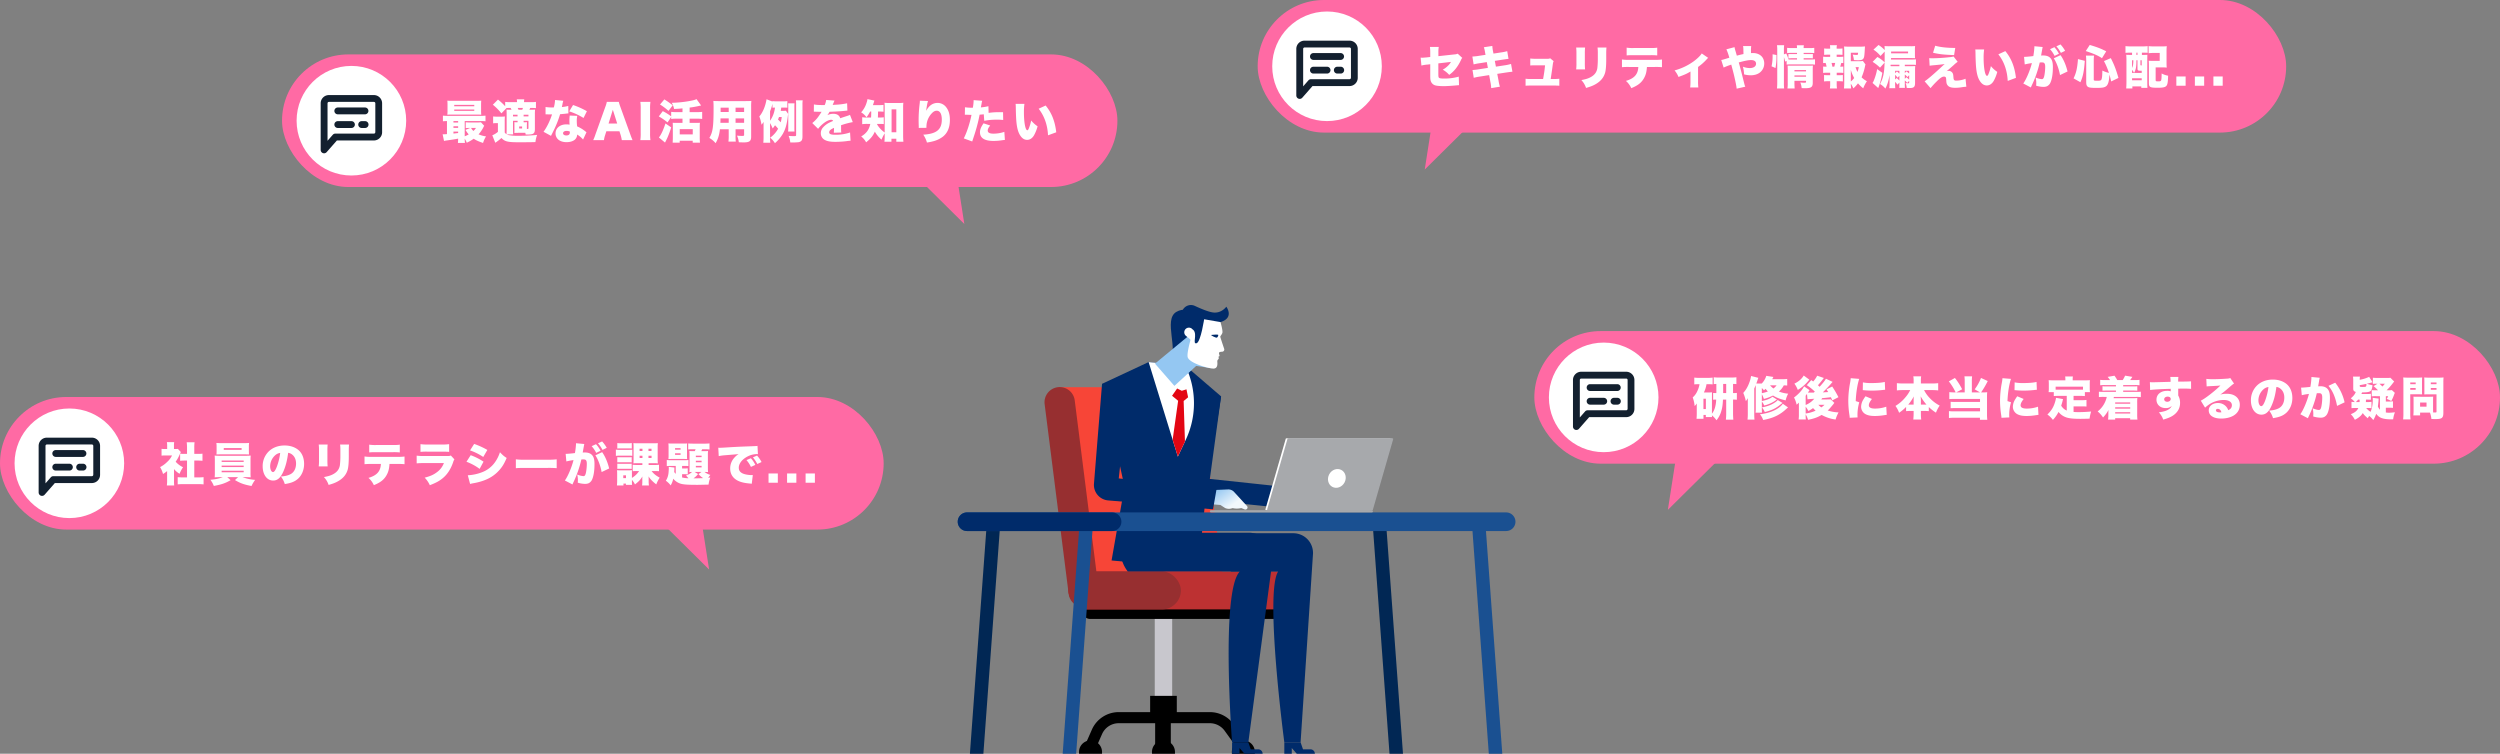<svg xmlns="http://www.w3.org/2000/svg" xmlns:xlink="http://www.w3.org/1999/xlink" width="3262" height="983.474" viewBox="0 0 3262 983.474"><rect x="0" y="0" width="3262" height="983.474" fill="#808080" stroke="none"/><defs><linearGradient id="linear-gradient" x1="0.738" y1="0.633" x2="0.118" y2="0.202" gradientUnits="objectBoundingBox"><stop offset="0" stop-color="#f2f8fc"></stop><stop offset="1" stop-color="#94c7f2"></stop></linearGradient><linearGradient id="linear-gradient-2" x1="-6.171" y1="-7.222" x2="-5.707" y2="-7.461" gradientUnits="objectBoundingBox"><stop offset="0" stop-color="#fff"></stop><stop offset="1" stop-color="#94c7f2"></stop></linearGradient></defs><g id="&#x30B0;&#x30EB;&#x30FC;&#x30D7;_18398" data-name="&#x30B0;&#x30EB;&#x30FC;&#x30D7; 18398" transform="translate(-167 -213)"><g id="&#x30B0;&#x30EB;&#x30FC;&#x30D7;_18391" data-name="&#x30B0;&#x30EB;&#x30FC;&#x30D7; 18391" transform="translate(876.121 96.891)"><g id="&#x30B0;&#x30EB;&#x30FC;&#x30D7;_18294" data-name="&#x30B0;&#x30EB;&#x30FC;&#x30D7; 18294" transform="translate(653.76 621.18)"><g id="&#x30B0;&#x30EB;&#x30FC;&#x30D7;_18293" data-name="&#x30B0;&#x30EB;&#x30FC;&#x30D7; 18293" transform="translate(45.037 296.837)"><rect id="&#x9577;&#x65B9;&#x5F62;_4758" data-name="&#x9577;&#x65B9;&#x5F62; 4758" width="22.76" height="134.493" transform="translate(98.801)" fill="#c8c7cd"></rect><g id="&#x30B0;&#x30EB;&#x30FC;&#x30D7;_18288" data-name="&#x30B0;&#x30EB;&#x30FC;&#x30D7; 18288" transform="translate(5.787 127.251)"><path id="&#x30D1;&#x30B9;_24922" data-name="&#x30D1;&#x30B9; 24922" d="M1069.126,1615.029l-20.623-28.544a23.849,23.849,0,0,0-19.424-10.036H910.2a23.823,23.823,0,0,0-21.793,14.215l-10.975,24.915-13.254-5.839,10.974-24.915a38.312,38.312,0,0,1,35.048-22.859h118.881a38.359,38.359,0,0,1,31.238,16.139l22.27,31.4Z" transform="translate(-864.175 -1561.965)"></path></g><g id="&#x30B0;&#x30EB;&#x30FC;&#x30D7;_18289" data-name="&#x30B0;&#x30EB;&#x30FC;&#x30D7; 18289" transform="translate(99.318 134.493)"><rect id="&#x9577;&#x65B9;&#x5F62;_4759" data-name="&#x9577;&#x65B9;&#x5F62; 4759" width="20.433" height="44.486"></rect></g><g id="&#x30B0;&#x30EB;&#x30FC;&#x30D7;_18290" data-name="&#x30B0;&#x30EB;&#x30FC;&#x30D7; 18290" transform="translate(0 164.237)"><path id="&#x9577;&#x65B9;&#x5F62;_4760" data-name="&#x9577;&#x65B9;&#x5F62; 4760" d="M15,0h0A15,15,0,0,1,30,15v2.328a0,0,0,0,1,0,0H0a0,0,0,0,1,0,0V15A15,15,0,0,1,15,0Z"></path></g><g id="&#x30B0;&#x30EB;&#x30FC;&#x30D7;_18291" data-name="&#x30B0;&#x30EB;&#x30FC;&#x30D7; 18291" transform="translate(95.18 164.236)"><path id="&#x30D1;&#x30B9;_24923" data-name="&#x30D1;&#x30B9; 24923" d="M1055.526,1634.928h0a15,15,0,0,0-15,15v2.328h30v-2.328A15,15,0,0,0,1055.526,1634.928Z" transform="translate(-1040.525 -1634.928)"></path></g><g id="&#x30B0;&#x30EB;&#x30FC;&#x30D7;_18292" data-name="&#x30B0;&#x30EB;&#x30FC;&#x30D7; 18292" transform="translate(199.411 164.236)"><path id="&#x30D1;&#x30B9;_24924" data-name="&#x30D1;&#x30B9; 24924" d="M1261.151,1634.928h0a15,15,0,0,0-15,15v2.328h30v-2.328A15,15,0,0,0,1261.151,1634.928Z" transform="translate(-1246.149 -1634.928)"></path></g><rect id="&#x9577;&#x65B9;&#x5F62;_4761" data-name="&#x9577;&#x65B9;&#x5F62; 4761" width="34.787" height="25.217" transform="translate(92.787 106.042)"></rect></g><path id="&#x30D1;&#x30B9;_24925" data-name="&#x30D1;&#x30B9; 24925" d="M871.77,1303.033h252.951a9.828,9.828,0,0,0,9.828-9.828h0a9.828,9.828,0,0,0-9.828-9.828H871.77a9.828,9.828,0,0,0-9.828,9.828h0A9.828,9.828,0,0,0,871.77,1303.033Z" transform="translate(-812.25 -1000.506)"></path><path id="&#x30D1;&#x30B9;_24926" data-name="&#x30D1;&#x30B9; 24926" d="M1141.033,1012.368h0a19.785,19.785,0,0,1-22.115-17.143l-31.359-247.61A19.786,19.786,0,0,1,1104.7,725.5h0a19.786,19.786,0,0,1,22.115,17.143l31.358,247.61A19.785,19.785,0,0,1,1141.033,1012.368Z" transform="translate(-923.422 -725.34)" fill="#f74537"></path><path id="&#x30D1;&#x30B9;_24927" data-name="&#x30D1;&#x30B9; 24927" d="M798.044,725.654H962.022l36.33,286.868H834.374Z" transform="translate(-780.742 -725.495)" fill="#f74537"></path><rect id="&#x9577;&#x65B9;&#x5F62;_4762" data-name="&#x9577;&#x65B9;&#x5F62; 4762" width="315.412" height="49.659" rx="24.829" transform="translate(31.2 240.454)" fill="#bd3132"></rect><rect id="&#x9577;&#x65B9;&#x5F62;_4763" data-name="&#x9577;&#x65B9;&#x5F62; 4763" width="146.778" height="49.659" rx="24.829" transform="translate(31.2 240.454)" fill="#972f30"></rect><path id="&#x30D1;&#x30B9;_24928" data-name="&#x30D1;&#x30B9; 24928" d="M817.544,1012.368h0a19.786,19.786,0,0,1-22.115-17.143L764.07,747.615A19.786,19.786,0,0,1,781.213,725.5h0a19.786,19.786,0,0,1,22.115,17.143l31.358,247.61A19.786,19.786,0,0,1,817.544,1012.368Z" transform="translate(-763.911 -725.34)" fill="#972f30"></path></g><g id="&#x30B0;&#x30EB;&#x30FC;&#x30D7;_18302" data-name="&#x30B0;&#x30EB;&#x30FC;&#x30D7; 18302" transform="translate(718.222 514.103)"><g id="&#x30B0;&#x30EB;&#x30FC;&#x30D7;_18295" data-name="&#x30B0;&#x30EB;&#x30FC;&#x30D7; 18295" transform="translate(116.882 114.895)"><path id="&#x30D1;&#x30B9;_24929" data-name="&#x30D1;&#x30B9; 24929" d="M1395.09,989.92l27.306-1.152a10.106,10.106,0,0,1,7.878,3.272l16.84,18.391a2.745,2.745,0,0,1-1.29,4.5h0a2.742,2.742,0,0,1-1.754-.1l-4.441-1.776-.653.146a23.487,23.487,0,0,1-9.9.082l-.635-.131-1.646.444a12.68,12.68,0,0,1-8.186-.54h0l-6.266-4.049-7.712-.579-10.8-2.988Z" transform="translate(-1255.868 -863.05)" fill="url(#linear-gradient)"></path><path id="&#x30D1;&#x30B9;_24930" data-name="&#x30D1;&#x30B9; 24930" d="M1136.931,740.764,1121.8,859.132a17.761,17.761,0,0,0,15.811,19.92l130.979,13.39,4.717-27.166-117.266-12.494,14.669-107.71Z" transform="translate(-1121.657 -740.764)" fill="#002b6a"></path></g><g id="&#x30B0;&#x30EB;&#x30FC;&#x30D7;_18296" data-name="&#x30B0;&#x30EB;&#x30FC;&#x30D7; 18296" transform="translate(178.518 297.76)"><path id="&#x30D1;&#x30B9;_24931" data-name="&#x30D1;&#x30B9; 24931" d="M1381.183,1639.814v14.852h9.714v-7.427l6.542,7.427h23.591a5.748,5.748,0,0,0-5.748-5.749h-9.714l-3.156-9.1Z" transform="translate(-1311.264 -1366.946)" fill="#002b6a"></path><path id="&#x30D1;&#x30B9;_24932" data-name="&#x30D1;&#x30B9; 24932" d="M1245.331,1101.511h79.574a25.709,25.709,0,0,1,25.653,27.4L1334.4,1374.379h-21.229s-25.827-194.968-8.113-222.8l-61.806-.17Z" transform="translate(-1243.25 -1101.511)" fill="#002b6a"></path></g><g id="&#x30B0;&#x30EB;&#x30FC;&#x30D7;_18297" data-name="&#x30B0;&#x30EB;&#x30FC;&#x30D7; 18297" transform="translate(34.49 297.103)"><path id="&#x30D1;&#x30B9;_24933" data-name="&#x30D1;&#x30B9; 24933" d="M964.756,1100.216h161.931a31.338,31.338,0,0,1,31.064,35.465L1126.12,1373.74h-21.229s-15.111-197.7,10.164-222.974H968.775a46.4,46.4,0,0,1-4.662-49.281Z" transform="translate(-959.118 -1100.216)" fill="#002b6a"></path><path id="&#x30D1;&#x30B9;_24934" data-name="&#x30D1;&#x30B9; 24934" d="M1246.693,1639.814v14.852h9.715v-7.427l6.541,7.427h23.593a5.749,5.749,0,0,0-5.749-5.749h-9.714l-3.156-9.1Z" transform="translate(-1100.92 -1366.29)" fill="#002b6a"></path></g><path id="&#x30D1;&#x30B9;_24935" data-name="&#x30D1;&#x30B9; 24935" d="M912,689.339l29.322,134.346-16.9,96.146,113.141,10.532,10.719-103.226,19.05-121.426L1020.4,665.378l-47.663-4.437Z" transform="translate(-901.396 -586.508)" fill="#002b6a"></path><g id="&#x30B0;&#x30EB;&#x30FC;&#x30D7;_18298" data-name="&#x30B0;&#x30EB;&#x30FC;&#x30D7; 18298" transform="translate(71.396 74.437)"><path id="&#x30D1;&#x30B9;_24936" data-name="&#x30D1;&#x30B9; 24936" d="M1031.925,660.95l38.112,123.363,10.434-22.158a111.417,111.417,0,0,0-.884-96.768h0Z" transform="translate(-1031.925 -660.95)" fill="#fff"></path><path id="&#x30D1;&#x30B9;_24937" data-name="&#x30D1;&#x30B9; 24937" d="M1098.863,728.9l6.046,3.016,6.114-1.884,2.131,10.4-5.806,4.817,1.709,52.862-9.281,19.708-6.8-22.013,7.169-50.841-7.911-6.546Z" transform="translate(-1061.663 -694.458)" fill="#e30613"></path></g><g id="&#x30B0;&#x30EB;&#x30FC;&#x30D7;_18300" data-name="&#x30B0;&#x30EB;&#x30FC;&#x30D7; 18300" transform="translate(79.657 0)"><g id="&#x30B0;&#x30EB;&#x30FC;&#x30D7;_18299" data-name="&#x30B0;&#x30EB;&#x30FC;&#x30D7; 18299"><path id="&#x30D1;&#x30B9;_24938" data-name="&#x30D1;&#x30B9; 24938" d="M1113.875,528.147l2.323-6.2a12.087,12.087,0,0,1,16.434-6.7c7.658,3.568,17.324,7.623,23.4,8.527,11.334,1.686,17.661-7.5,17.661-7.5s10.909,14.439-7.6,20.083S1113.875,528.147,1113.875,528.147Z" transform="translate(-1080.595 -514.103)" fill="#002b6a"></path><path id="&#x30D1;&#x30B9;_24939" data-name="&#x30D1;&#x30B9; 24939" d="M1127.682,540s-16.022-21.241-33.477-10.91,4.074,50.833-9.218,65.449C1084.987,594.535,1157.48,577.878,1127.682,540Z" transform="translate(-1066.351 -520.094)" fill="#002b6a"></path><path id="&#x30D1;&#x30B9;_24940" data-name="&#x30D1;&#x30B9; 24940" d="M1122.265,634.382l-20.29-3.065-28.405,26.017-25.348-29.051,45.591-37.653Z" transform="translate(-1048.222 -551.838)" fill="url(#linear-gradient-2)"></path><path id="&#x30D1;&#x30B9;_24941" data-name="&#x30D1;&#x30B9; 24941" d="M1175.017,552.946s3.375,11.5,2.43,14.172-2.786,3.939-2.671,5.093c.081.817,3.225,10.227,5.053,15.65a2.841,2.841,0,0,1-2.565,3.747c-1.75.078-3.522.335-3.93,1.03-.859,1.465.811,3.81.364,4.572a2.494,2.494,0,0,1-1.478.981s1.158,1.91.1,3.058-1.351,1.56-1.465,2.8,1.754,10.142-5.722,9.557-29.856-6.995-32.78-14.423,12.382-51.441,12.382-51.441Z" transform="translate(-1089.522 -530.693)" fill="#fff"></path><path id="&#x30D1;&#x30B9;_24942" data-name="&#x30D1;&#x30B9; 24942" d="M1202.2,590.685s-.472,2.67-1.81,3.406-7.738-2.873-7.624-3.266,3.378-.4,5.481-.605C1200.007,590.047,1201.738,590.2,1202.2,590.685Z" transform="translate(-1119.496 -551.602)" fill="#002b6a"></path><path id="&#x30D1;&#x30B9;_24943" data-name="&#x30D1;&#x30B9; 24943" d="M1134.111,589.9l-8.257-6.815a6.07,6.07,0,0,1-.817-8.544h0a6.069,6.069,0,0,1,8.544-.817l8.257,6.815Z" transform="translate(-1085.415 -542.818)" fill="#fff"></path><path id="&#x30D1;&#x30B9;_24944" data-name="&#x30D1;&#x30B9; 24944" d="M1157.468,541.657S1152.84,573.64,1147.16,575s1.536-11.51-4.08-17.416-3.792-21.2-3.792-21.2Z" transform="translate(-1092.987 -525.091)" fill="#002b6a"></path></g></g><g id="&#x30B0;&#x30EB;&#x30FC;&#x30D7;_18301" data-name="&#x30B0;&#x30EB;&#x30FC;&#x30D7; 18301" transform="translate(0 102.831)"><path id="&#x30D1;&#x30B9;_24945" data-name="&#x30D1;&#x30B9; 24945" d="M1181.253,989.92l27.306-1.152a10.1,10.1,0,0,1,7.878,3.272l16.841,18.391a2.745,2.745,0,0,1-1.29,4.5h0a2.742,2.742,0,0,1-1.754-.1l-4.442-1.776-.651.146a23.5,23.5,0,0,1-9.9.082l-.634-.131-1.646.444a12.681,12.681,0,0,1-8.187-.54h0l-6.267-4.049-7.712-.579-10.8-2.988Z" transform="translate(-1033.543 -850.985)" fill="url(#linear-gradient)"></path><path id="&#x30D1;&#x30B9;_24946" data-name="&#x30D1;&#x30B9; 24946" d="M901.685,716.964,891.145,847.232a20.3,20.3,0,0,0,18.514,21.86l136.84,11.615,4.718-27.166L923.484,840.385l11.983-109.051Z" transform="translate(-891.078 -716.964)" fill="#002b6a"></path></g></g><g id="&#x30B0;&#x30EB;&#x30FC;&#x30D7;_18308" data-name="&#x30B0;&#x30EB;&#x30FC;&#x30D7; 18308" transform="translate(540.525 784.718)"><path id="&#x30D1;&#x30B9;_24958" data-name="&#x30D1;&#x30B9; 24958" d="M1885.969,1374.638h17.585l-22.192-302.723h-17.585Z" transform="translate(-1193.015 -1059.774)" fill="#1a5091"></path><path id="&#x30D1;&#x30B9;_24959" data-name="&#x30D1;&#x30B9; 24959" d="M1630.359,1374.638h17.586l-22.191-302.723h-17.586Z" transform="translate(-1066.975 -1059.774)" fill="#012754"></path><path id="&#x30D1;&#x30B9;_24960" data-name="&#x30D1;&#x30B9; 24960" d="M828.236,1374.638H810.651l22.191-302.723h17.585Z" transform="translate(-673.723 -1059.774)" fill="#1a5091"></path><path id="&#x30D1;&#x30B9;_24961" data-name="&#x30D1;&#x30B9; 24961" d="M589.443,1374.638H571.857l22.191-302.723h17.585Z" transform="translate(-555.975 -1059.774)" fill="#012754"></path><path id="&#x30D1;&#x30B9;_24962" data-name="&#x30D1;&#x30B9; 24962" d="M552.668,1072.247h703.421a12.142,12.142,0,0,0,12.142-12.143h0a12.142,12.142,0,0,0-12.142-12.142H552.668a12.143,12.143,0,0,0-12.143,12.142h0A12.143,12.143,0,0,0,552.668,1072.247Z" transform="translate(-540.525 -1047.962)" fill="#1a5091"></path><path id="&#x30D1;&#x30B9;_24963" data-name="&#x30D1;&#x30B9; 24963" d="M540.525,1060.1a12.141,12.141,0,0,0,12.14,12.147H741.919a12.144,12.144,0,1,0,0-24.288H552.665A12.144,12.144,0,0,0,540.525,1060.1Z" transform="translate(-540.525 -1047.962)" fill="#002b6a"></path></g><g id="&#x30B0;&#x30EB;&#x30FC;&#x30D7;_18310" data-name="&#x30B0;&#x30EB;&#x30FC;&#x30D7; 18310" transform="translate(869.489 688.042)"><g id="&#x30B0;&#x30EB;&#x30FC;&#x30D7;_18309" data-name="&#x30B0;&#x30EB;&#x30FC;&#x30D7; 18309"><path id="&#x30D1;&#x30B9;_24964" data-name="&#x30D1;&#x30B9; 24964" d="M1468.4,950.974h-135.05a.9.9,0,0,1-.863-1.145l26.475-91.937a.9.9,0,0,1,.863-.649H1494.87a.9.9,0,0,1,.862,1.146l-26.474,91.937A.9.9,0,0,1,1468.4,950.974Z" transform="translate(-1259.983 -857.242)" fill="#fff"></path><path id="&#x30D1;&#x30B9;_24965" data-name="&#x30D1;&#x30B9; 24965" d="M1475.219,950.974H1340.17a.9.9,0,0,1-.862-1.145l26.474-91.937a.9.9,0,0,1,.863-.649h135.05a.9.9,0,0,1,.862,1.146l-26.474,91.937A.9.9,0,0,1,1475.219,950.974Z" transform="translate(-1263.348 -857.242)" fill="#a7a9ac"></path><path id="&#x30D1;&#x30B9;_24966" data-name="&#x30D1;&#x30B9; 24966" d="M1472.961,950.974H1337.91a.9.9,0,0,1-.862-1.145l26.473-91.937a.9.9,0,0,1,.863-.649h135.05a.9.9,0,0,1,.863,1.146l-26.474,91.937A.9.9,0,0,1,1472.961,950.974Z" transform="translate(-1262.234 -857.242)" fill="#a7a9ac"></path><rect id="&#x9577;&#x65B9;&#x5F62;_4781" data-name="&#x9577;&#x65B9;&#x5F62; 4781" width="212.82" height="2.944" rx="1.472" transform="translate(0 93.732)" fill="#a7a9ac"></rect></g><ellipse id="&#x6955;&#x5186;&#x5F62;_619" data-name="&#x6955;&#x5186;&#x5F62; 619" cx="12.505" cy="11.322" rx="12.505" ry="11.322" transform="translate(149.859 58.062) rotate(-62.082)" fill="#fff"></ellipse></g></g><g id="&#x30B0;&#x30EB;&#x30FC;&#x30D7;_18395" data-name="&#x30B0;&#x30EB;&#x30FC;&#x30D7; 18395"><rect id="&#x9577;&#x65B9;&#x5F62;_4806" data-name="&#x9577;&#x65B9;&#x5F62; 4806" width="1090" height="173" rx="86.5" transform="translate(535 284)" fill="#ff6aa4"></rect><path id="&#x30D1;&#x30B9;_26643" data-name="&#x30D1;&#x30B9; 26643" d="M-16.242,7.764,89,112H0Z" transform="translate(1409.002 513) rotate(180)" fill="#ff6aa4"></path><circle id="&#x6955;&#x5186;&#x5F62;_754" data-name="&#x6955;&#x5186;&#x5F62; 754" cx="71.5" cy="71.5" r="71.5" transform="translate(554 299)" fill="#fff"></circle><g id="costumer" transform="translate(572.416 336.051)"><path id="&#x30D1;&#x30B9;_26638" data-name="&#x30D1;&#x30B9; 26638" d="M82.433,1h-58.7A10.739,10.739,0,0,0,13,11.733V72.526a4.484,4.484,0,0,0,2.895,4.186,4.587,4.587,0,0,0,1.559.267,4.436,4.436,0,0,0,3.34-1.514L34.155,60.234H82.433A10.739,10.739,0,0,0,93.166,49.5V11.733A10.739,10.739,0,0,0,82.433,1Zm1.826,48.456a1.806,1.806,0,0,1-1.826,1.826H32.151a4.367,4.367,0,0,0-3.34,1.514l-6.859,7.838v-48.9a1.806,1.806,0,0,1,1.826-1.826h58.7A1.806,1.806,0,0,1,84.3,11.733V49.456Z" transform="translate(0 0)" fill="#13202f"></path><path id="&#x30D1;&#x30B9;_26639" data-name="&#x30D1;&#x30B9; 26639" d="M57.083,4.64H21.454a4.454,4.454,0,0,0,0,8.907H57.083a4.454,4.454,0,0,0,0-8.907Z" transform="translate(13.815 12.571)" fill="#13202f"></path><path id="&#x30D1;&#x30B9;_26640" data-name="&#x30D1;&#x30B9; 26640" d="M39.268,8.64H21.454a4.454,4.454,0,0,0,0,8.907H39.268a4.454,4.454,0,1,0,0-8.907Z" transform="translate(13.815 26.386)" fill="#13202f"></path><path id="&#x30D1;&#x30B9;_26641" data-name="&#x30D1;&#x30B9; 26641" d="M32.907,8.64H28.454a4.454,4.454,0,0,0,0,8.907h4.454a4.454,4.454,0,1,0,0-8.907Z" transform="translate(37.99 26.386)" fill="#13202f"></path></g><path id="&#x30D1;&#x30B9;_26648" data-name="&#x30D1;&#x30B9; 26648" d="M-394.8-6c-2.76.18-3.78.24-4.44.24a9.334,9.334,0,0,1-1.2-.06l1.8,8.76a18.149,18.149,0,0,1,2.58-.54c9.3-1.32,10.86-1.56,15.84-2.52a48.029,48.029,0,0,1-.3,5.58h9.18a46.169,46.169,0,0,1-.3-5.52A25.546,25.546,0,0,1-369,5.22,48.187,48.187,0,0,0-359.94,0c3.3,2.16,6.48,3.6,12.24,5.52A33.6,33.6,0,0,1-343.8-3a39.6,39.6,0,0,1-9.78-2.7,43.8,43.8,0,0,0,5.94-8.46,19.99,19.99,0,0,1,1.44-2.7l-4.26-4.62a28.261,28.261,0,0,1-4.44.24h-10.38a36.376,36.376,0,0,1-5.04-.24v7.68a34.185,34.185,0,0,1,4.8-.24h1.08l-6.18,2.52a33.434,33.434,0,0,0,4.2,5.88,32.483,32.483,0,0,1-5.22,2.46V-23.04h20.1a52.858,52.858,0,0,1,7.02.3v-7.38a48.258,48.258,0,0,1-6.84.3h-41.76a49.688,49.688,0,0,1-6.96-.3v7.38c1.68-.18,2.94-.24,5.28-.3Zm8.46-17.04h6.12v1.92h-6.12Zm0,6.78h6.12v2.1h-6.12Zm0,6.96h6.12v1.86q-4.41.54-6.12.72ZM-357-14.04a19.3,19.3,0,0,1-3.3,3.96,18.5,18.5,0,0,1-3.06-3.96Zm6.72-30a44.3,44.3,0,0,1,.24-5.64,61.218,61.218,0,0,1-6.3.24h-31.68a61.217,61.217,0,0,1-6.3-.24,46.777,46.777,0,0,1,.24,5.64v7.14a45.677,45.677,0,0,1-.24,5.58c1.74-.12,3.18-.18,5.94-.18h33.42c2.7.06,4.32.12,4.92.12a42.77,42.77,0,0,1-.24-5.52Zm-35.04-.12h26.16v1.8h-26.16Zm0,6.06h26.16v1.74h-26.16Zm76.86,32.46c-.06-.72-.12-2.7-.18-6V-23.4h6v1.92h-.48a27.492,27.492,0,0,1-3.78-.12,31.035,31.035,0,0,1,.12,3.66v6.12a33.646,33.646,0,0,1-.12,4.26c1.08,0,1.86-.06,2.4-.06,1.38-.06,2.34-.06,2.76-.06h9.18a16.126,16.126,0,0,1,.36,2.16c1.62.06,2.28.06,2.88.06,7.44,0,9.24-1.38,9.24-7.2V-31.74a52.367,52.367,0,0,1,.24-6.24c-1.68.12-2.94.18-5.34.18h-2.1c.48-.9.78-1.56,1.14-2.34h1.92a47.8,47.8,0,0,1,5.52.24v-8.16a41.259,41.259,0,0,1-6.12.36h-9.42a22.007,22.007,0,0,1,.3-3.66h-9.78a22.243,22.243,0,0,1,.36,3.66h-9.12a49.269,49.269,0,0,1-6.36-.36v5.7a71.651,71.651,0,0,0-9.42-8.7l-6.66,6.72a68.588,68.588,0,0,1,11.16,11.28l6.72-7.02c1.44-.06,2.34-.06,4.32-.06h1.02c.54,1.02.66,1.32,1.14,2.34h-.9c-2.58,0-3.9-.06-5.64-.18.12,1.98.18,3.3.18,6.24V-12.3c0,2.1-.06,4.5-.18,6.48a8.333,8.333,0,0,1-2.34-2.28V-22.26a60.568,60.568,0,0,1,.24-6.78,35.278,35.278,0,0,1-4.62.24h-5.76a29.92,29.92,0,0,1-4.98-.3v9.06a21.536,21.536,0,0,1,3.72-.3h2.52v11.4a27.63,27.63,0,0,1-7.32,4.5l3.9,9.72A67.654,67.654,0,0,0-323.7-.96c4.26,4.62,8.1,5.58,22.14,5.58,10.14,0,16.86-.06,22.2-.24a38.15,38.15,0,0,1,2.22-9.36,229.5,229.5,0,0,1-25.2,1.14,58.621,58.621,0,0,1-11.58-.78,9.464,9.464,0,0,1-2.82-1.02Zm13.68-15.84V-23.4h6.3v9.48c0,1.08-.24,1.2-2.04,1.2v-5.16c0-1.5.06-2.58.12-3.72a25.69,25.69,0,0,1-3.3.12Zm0-9.78h6.3v2.1h-6.3Zm-7.92,0v2.1h-5.94v-2.1Zm1.26-6.54c-.36-.9-.54-1.26-1.02-2.34h6.78a19.334,19.334,0,0,1-.9,2.34Zm.84,21.78h3.84v2.64h-3.84Zm46.8-34.5a40.067,40.067,0,0,1-.9,7.14,20.623,20.623,0,0,0-.54,2.52c-1.2.06-1.5.06-2.16.06a49.05,49.05,0,0,1-8.76-.6v9.6h2.34c1.38.06,1.38.06,2.76.06h3.36c-2.7,8.46-6.84,16.98-11.1,22.68l9.78,5.34a24.258,24.258,0,0,1,1.14-2.34c2.34-4.68,2.88-5.76,4.14-8.52a123.357,123.357,0,0,0,6.54-17.4c1.5-.12,4.8-.42,6.42-.6,3-.36,3-.36,4.44-.48l-.18-9.72a46.18,46.18,0,0,1-8.34,1.44c.3-1.38.42-1.92.72-3.36A26.224,26.224,0,0,1-243-49.5Zm41.58,14.64a100.109,100.109,0,0,0-18.06-8.1l-4.98,8.28a84.892,84.892,0,0,1,18.66,8.64Zm-.54,27.48c-1.8-1.44-2.76-2.22-2.94-2.34a43.943,43.943,0,0,0-9.24-5.34,53.431,53.431,0,0,1-.48-6.96,27.879,27.879,0,0,1,.66-6.78l-9.9-.42c-.24,2.7-.36,4.62-.36,7.08,0,1.38.06,2.52.24,4.8a24.559,24.559,0,0,0-4.2-.36c-8.34,0-14.16,4.86-14.16,11.82a10.479,10.479,0,0,0,3,7.44c2.46,2.52,6.54,3.96,11.34,3.96s9-1.38,11.34-3.72a8.871,8.871,0,0,0,2.52-6.24,32.132,32.132,0,0,1,7.74,6.54ZM-234.6-9.42a6.107,6.107,0,0,1,.12,1.32c0,2.52-1.56,3.84-4.56,3.84-2.58,0-4.26-1.14-4.26-2.88,0-1.86,1.8-3.06,4.62-3.06A10.43,10.43,0,0,1-234.6-9.42Zm81.96,11.28c-.78-1.68-1.74-4.14-2.88-7.32l-13.02-36.12a47.877,47.877,0,0,1-2.04-6.48h-15.66a36.624,36.624,0,0,1-1.92,6.48L-201.12-5.46A59.109,59.109,0,0,1-204,1.86h14.04a34.575,34.575,0,0,1,1.5-6.48l1.62-5.1h17.1l1.62,5.1a48.729,48.729,0,0,1,1.44,6.48ZM-172.68-19.8h-11.28l5.58-18Zm30.18-28.26a56.037,56.037,0,0,1,.48,8.88V-7.02a57.5,57.5,0,0,1-.48,8.88h13.2a58,58,0,0,1-.48-8.88V-39.18a55.557,55.557,0,0,1,.48-8.88Zm40.26,19.68v2.58a61.106,61.106,0,0,1,7.2-.36h7.56v5.52h-7.68c-2.28,0-3.66-.06-5.1-.18.12,1.44.18,3.24.18,5.04v14.4c0,2.04-.12,4.5-.24,6.54h9.18V2.64h16.98V5.16h9.48c-.18-1.8-.3-3.96-.3-6.48V-15.48a49.957,49.957,0,0,1,.24-5.34,48.536,48.536,0,0,1-4.92.18h-8.52v-5.52h9.24a54.659,54.659,0,0,1,7.14.36v-9.24a59.7,59.7,0,0,1-7.2.36h-9.18v-5.94a117.683,117.683,0,0,0,13.8-2.52,10.4,10.4,0,0,0,1.2-.24l-6-8.28c-2.34,1.08-3.66,1.44-8.46,2.34a148.418,148.418,0,0,1-23.88,2.46,25.287,25.287,0,0,1,3.06,8.04c4.86-.24,7.26-.36,10.98-.78v4.92H-95.1a60.013,60.013,0,0,1-7.14-.36v5.88A68.681,68.681,0,0,0-113.22-36l-5.16,6.9a75.933,75.933,0,0,1,11.4,7.86Zm11.16,15.9H-74.1v6.84H-91.08Zm-25.74-32.16a72.956,72.956,0,0,1,11.04,8.34l5.52-7.2a83.6,83.6,0,0,0-10.92-7.8Zm7.14,24.72c-3,8.88-5.82,14.94-8.58,18.3l7.98,6.66c1.86-3.66,2.82-5.7,3-6.06a119.384,119.384,0,0,0,5.04-13.74Zm91.44,7.56H-7.08v7.38c0,1.08-.48,1.32-2.64,1.32-1.68,0-4.02-.12-6.66-.36a29.8,29.8,0,0,1,2.4,8.64c2.34.12,4.5.18,6.54.18C-.18,4.8,2.1,3.06,2.1-2.52V-41.64a61.629,61.629,0,0,1,.3-7.68c-1.98.18-3.78.24-7.5.24H-40.08c-3.42,0-4.92-.06-7.14-.24.18,2.28.3,4.68.3,8.22,0,25.62-.96,32.46-5.52,40.08a31.458,31.458,0,0,1,8.16,6.84C-41.04.3-39.48-4.8-38.64-12.36h11.46V-3.9a56.113,56.113,0,0,1-.36,7.62h9.6a60.45,60.45,0,0,1-.3-7.68Zm0-22.5V-40.5H-7.08v5.64Zm-8.94,0H-37.74V-40.5h10.56Zm8.94,8.34H-7.08v5.76H-18.24Zm-8.94,0v5.76H-38.04c.12-2.64.12-3.3.18-5.76Zm72.54-14.1a23.105,23.105,0,0,1,3.96.18v-8.64a35.754,35.754,0,0,1-5.88.3H35.76a36.738,36.738,0,0,1-5.82-.3v.6l-7.74-3c-1.5,9.18-4.86,17.1-9.42,22.44a48.7,48.7,0,0,1,2.82,10.8,36.039,36.039,0,0,0,2.76-3.66c-.06,1.74-.06,3.06-.06,5.4V-1.68a65.053,65.053,0,0,1-.36,6.96h9.12a65.138,65.138,0,0,1-.3-7.02V-20.4a50.577,50.577,0,0,1,3.42,7.02,38.475,38.475,0,0,0,3.06-4.2,46.556,46.556,0,0,1,4.02,4.56A34.872,34.872,0,0,1,26.88-1.32a26.877,26.877,0,0,1,6.24,7.14A49.423,49.423,0,0,0,43.5-6.48c3.42-6.06,5.1-11.94,6.48-22.98.18-1.38.24-1.92.42-2.88l-2.94-4.2a34.632,34.632,0,0,1-4.08.18h-2.7a41.025,41.025,0,0,0,.66-4.26ZM26.76-35.7c.36-1.02.48-1.32.78-2.1a18.792,18.792,0,0,0,.84-2.4c.48-1.44,1.14-3.54,1.32-4.44a4.1,4.1,0,0,1,.24-.78v4.98a30.147,30.147,0,0,1,3.24-.18,36.3,36.3,0,0,1-6.42,17.16ZM42-28.38a36.924,36.924,0,0,1-1.32,6.96,46.616,46.616,0,0,0-3.54-3.6c.72-1.62.84-2.04,1.32-3.36ZM58.68-9.36a37.263,37.263,0,0,1-.18-4.14V-42.12a35.341,35.341,0,0,1,.18-4.08H50.34c.12,1.62.18,2.52.18,4.08v28.68a27.132,27.132,0,0,1-.24,4.08ZM69.06-44.52a35.225,35.225,0,0,1,.3-5.58H60.48a37.118,37.118,0,0,1,.3,5.58V-4.98c0,1.38-.42,1.62-2.4,1.62-1.8,0-5.28-.12-7.38-.3a28.266,28.266,0,0,1,2.16,8.52c1.5.06,2.64.06,3.42.06,1.98,0,4.74-.12,6.3-.3A7.221,7.221,0,0,0,66.9,3.36c1.56-1.14,2.16-2.94,2.16-6.3Zm14.82,9.24h.9c.84,0,1.26,0,2.1.06,2.58.06,2.58.06,5.16.06h1.92c-.24.42-.24.42-1.14,1.92-.9,1.44-3.3,4.92-4.62,6.54a41.2,41.2,0,0,1-6.36,6.24l7.62,7.56a38.115,38.115,0,0,1,5.76-6.06c4.2-3.66,8.34-5.76,11.4-5.76a2.479,2.479,0,0,1,2.4,1.5c-2.4,1.08-3,1.32-4.44,2.04a26.429,26.429,0,0,0-8.64,6.42A11.162,11.162,0,0,0,93-7.2a9.647,9.647,0,0,0,4.74,8.52c3.24,1.92,7.5,2.76,14.28,2.76a118.413,118.413,0,0,0,14.46-.9,38.755,38.755,0,0,1,5.34-.54l-.66-10.8a56.826,56.826,0,0,1-19.2,3c-5.82,0-8.04-.9-8.04-3.18a4.14,4.14,0,0,1,1.56-3.06c1.08-.96,1.44-1.2,4.2-2.52l.54-.24a49.252,49.252,0,0,1-.3,6.36l9.78-.3a37.228,37.228,0,0,1-.24-5.16c0-2.64,0-2.7-.06-4.32a99.235,99.235,0,0,1,15.3-4.08l-3.66-9.48c-.96.54-1.38.66-4.8,1.8-1.92.6-3.54,1.14-3.72,1.2-3.18,1.08-3.18,1.08-4.2,1.44-1.2-3.9-4.2-5.82-9.18-5.82a17.7,17.7,0,0,0-7.62,1.8,32.506,32.506,0,0,0,2.88-4.44c6.12-.18,13.62-.6,17.88-1.02q2.61-.27,5.4-.54l-.36-9.54a87.943,87.943,0,0,1-15.18,1.92c-3.06.18-3.06.18-3.66.24.06-.12.42-1.08,1.2-2.82a17.437,17.437,0,0,1,1.26-2.82l-10.98-.84a21.713,21.713,0,0,1-1.86,6.66H96.42c-6.24,0-9.84-.24-12.42-.84Zm74.94-.18c-.12,5.4-.12,5.4-.24,7.8h-4.56a40.6,40.6,0,0,1-7.02-.36v9.06a40.736,40.736,0,0,1,6.84-.36h3.72c-1.56,7.5-5.04,12.3-11.88,16.38a23.946,23.946,0,0,1,6.42,7.62c6-4.74,8.88-8.28,11.4-13.92A36.069,36.069,0,0,0,172.26,1.2a42.817,42.817,0,0,1,4.08-8.16v3.84c0,2.28-.12,4.92-.3,7.02h9.12V0h6.36V3.96h9.24c-.24-2.7-.36-5.16-.36-7.86V-40.56a48.53,48.53,0,0,1,.3-6.36,40.371,40.371,0,0,1-5.7.3H181.68a36.635,36.635,0,0,1-5.58-.3c.18,1.86.24,3.9.24,6.36V-8.1a34.581,34.581,0,0,1-9.9-10.5c.06-.3.06-.42.12-.72h2.64a51.8,51.8,0,0,1,5.94.24v-8.88a34.768,34.768,0,0,1-5.58.3h-2.1c.12-2.16.12-2.16.24-7.8h1.14a55.973,55.973,0,0,1,5.94.24v-8.94a38.932,38.932,0,0,1-5.94.3h-7.86c.48-1.26.66-1.92.96-2.82a27.749,27.749,0,0,1,1.02-3.06l-9.12-1.92a17.038,17.038,0,0,1-.96,4.2,33.238,33.238,0,0,1-7.26,13.08,21.548,21.548,0,0,1,6.96,6.42,46.019,46.019,0,0,0,4.74-7.5Zm26.52-2.88h6.18V-8.4h-6.18Zm36.9-11.28v.48a29.652,29.652,0,0,1-.24,3.3,173.088,173.088,0,0,0-1.38,21.9c0,1.68.06,5.28.18,7.62v1.2a6.937,6.937,0,0,1-.06,1.02l10.08-.12a30.876,30.876,0,0,1,.24-4.92,25.453,25.453,0,0,1,6.66-13.92c2.22-2.4,4.26-3.48,6.48-3.48,4.26,0,6.66,4.14,6.66,11.64,0,12.96-6.96,18.6-24.18,19.62a35.555,35.555,0,0,1,4.8,10.26,61.648,61.648,0,0,0,7.08-1.38,36.1,36.1,0,0,0,13.68-6.24q9.18-7.2,9.18-21.96c0-7.02-1.62-12.48-4.98-16.68a14.177,14.177,0,0,0-10.86-5.46c-6.42,0-11.28,3.36-15.18,10.38.9-6.42,1.62-10.32,2.46-12.84Zm89.46,7.2a67.789,67.789,0,0,1-9.84,1.56c.54-3.06.9-4.8.96-5.16a18.968,18.968,0,0,1,.78-3.48l-11.22-.84v.9a57.867,57.867,0,0,1-1.02,9h-1.14a62.445,62.445,0,0,1-9.12-.6l-.18,9.78a12.092,12.092,0,0,1,1.38-.06h.6c2.58.12,3.84.18,5.76.18h.96C287.4-20.04,283.5-8.1,279.54-.42L290.58,3.6c.42-1.44.42-1.44,1.38-4.32,2.58-7.74,2.94-9.06,4.44-14.34,1.68-6.24,2.76-10.68,3.78-16.32,1.86-.12,2.58-.18,5.46-.48l.6,8.52a80.528,80.528,0,0,1,16.86-1.5,54.071,54.071,0,0,1,7.86.42l-.18-10.14c-1.26-.06-2.52-.06-2.94-.06a102.008,102.008,0,0,0-15.9.9ZM305.34-20.1c-3.3,4.8-4.68,8.16-4.68,11.64q0,11.34,17.64,11.34A73.492,73.492,0,0,0,330,1.92c1.44-.18,1.98-.24,3.18-.36l-.72-10.5A45.152,45.152,0,0,1,318.3-6.6c-5.04,0-7.5-1.32-7.5-4.08,0-1.86.96-3.84,3.24-6.54Zm41.82-25.38a42.1,42.1,0,0,1,.24,4.26c.12,8.34.36,13.38.66,17.58.78,9.54,2.4,15.54,5.52,19.98,2.34,3.42,5.22,5.16,8.58,5.16,3.66,0,6.9-2.16,9.12-6.12a50.648,50.648,0,0,0,4.56-11.58,37.957,37.957,0,0,1-8.34-7.56,60.955,60.955,0,0,1-3.12,10.38c-.6,1.56-1.26,2.34-1.92,2.34-2.52,0-4.44-10.14-4.44-23.58a74.833,74.833,0,0,1,.66-10.86Zm30.06,6.36c7.44,9.42,11.58,21.24,12.24,34.68L400.2-8.4c-1.68-14.52-6.06-25.5-13.86-34.92Z" transform="translate(1145 394)" fill="#fff"></path></g><g id="&#x30B0;&#x30EB;&#x30FC;&#x30D7;_18394" data-name="&#x30B0;&#x30EB;&#x30FC;&#x30D7; 18394"><rect id="&#x9577;&#x65B9;&#x5F62;_4808" data-name="&#x9577;&#x65B9;&#x5F62; 4808" width="1342" height="173" rx="86.5" transform="translate(1808 213)" fill="#ff6aa4"></rect><path id="&#x30D1;&#x30B9;_26644" data-name="&#x30D1;&#x30B9; 26644" d="M0,104.236,105.242,0h-89Z" transform="translate(2026 330)" fill="#ff6aa4"></path><circle id="&#x6955;&#x5186;&#x5F62;_756" data-name="&#x6955;&#x5186;&#x5F62; 756" cx="71.5" cy="71.5" r="71.5" transform="translate(1827 228)" fill="#fff"></circle><g id="costumer-2" data-name="costumer" transform="translate(1845.416 265.051)"><path id="&#x30D1;&#x30B9;_26638-2" data-name="&#x30D1;&#x30B9; 26638" d="M82.433,1h-58.7A10.739,10.739,0,0,0,13,11.733V72.526a4.484,4.484,0,0,0,2.895,4.186,4.587,4.587,0,0,0,1.559.267,4.436,4.436,0,0,0,3.34-1.514L34.155,60.234H82.433A10.739,10.739,0,0,0,93.166,49.5V11.733A10.739,10.739,0,0,0,82.433,1Zm1.826,48.456a1.806,1.806,0,0,1-1.826,1.826H32.151a4.367,4.367,0,0,0-3.34,1.514l-6.859,7.838v-48.9a1.806,1.806,0,0,1,1.826-1.826h58.7A1.806,1.806,0,0,1,84.3,11.733V49.456Z" transform="translate(0 0)" fill="#13202f"></path><path id="&#x30D1;&#x30B9;_26639-2" data-name="&#x30D1;&#x30B9; 26639" d="M57.083,4.64H21.454a4.454,4.454,0,0,0,0,8.907H57.083a4.454,4.454,0,0,0,0-8.907Z" transform="translate(13.815 12.571)" fill="#13202f"></path><path id="&#x30D1;&#x30B9;_26640-2" data-name="&#x30D1;&#x30B9; 26640" d="M39.268,8.64H21.454a4.454,4.454,0,0,0,0,8.907H39.268a4.454,4.454,0,1,0,0-8.907Z" transform="translate(13.815 26.386)" fill="#13202f"></path><path id="&#x30D1;&#x30B9;_26641-2" data-name="&#x30D1;&#x30B9; 26641" d="M32.907,8.64H28.454a4.454,4.454,0,0,0,0,8.907h4.454a4.454,4.454,0,1,0,0-8.907Z" transform="translate(37.99 26.386)" fill="#13202f"></path></g><path id="&#x30D1;&#x30B9;_26646" data-name="&#x30D1;&#x30B9; 26646" d="M-510.81-35.64l-4.68.54c-1.98.18-4.8.42-5.64.42-.3,0-1.08-.06-2.22-.12l1.02,10.32a45.722,45.722,0,0,1,7.92-1.26l3.6-.42v13.08c0,5.76.06,6.6.66,8.7a8.679,8.679,0,0,0,5.58,5.7c2.34.72,6.3,1.08,11.52,1.08,3.48,0,10.26-.42,16.02-.96,1.26-.12,1.32-.18,2.82-.24h.96l-.36-11.22A67.384,67.384,0,0,1-492.93-7.5c-3.54,0-5.7-.3-6.36-.96-.84-.66-.96-1.62-.96-6V-27.3l16.44-1.92a20.237,20.237,0,0,1-4.38,5.52,31.5,31.5,0,0,1-6.3,4.62,31.654,31.654,0,0,1,8.4,6.78,42.639,42.639,0,0,0,8.64-8.22,57.032,57.032,0,0,0,6.48-10.62c1.02-2.28,1.02-2.28,1.98-3.3l-6-5.52a11.123,11.123,0,0,1-4.26.96l-20.94,2.28v-4.8a36.631,36.631,0,0,1,.48-7.2h-11.52a49.775,49.775,0,0,1,.42,7.44Zm72.12-2.82-8.34,1.26a60.29,60.29,0,0,1-8.82.96l1.62,10.26a71.221,71.221,0,0,1,8.94-1.68l8.28-1.32,1.38,7.56-11.46,1.8a70.249,70.249,0,0,1-8.58.96l1.62,10.2a64.132,64.132,0,0,1,8.22-1.68L-433.95-12l1.56,8.64a43.881,43.881,0,0,1,1.08,8.34l11.4-1.86a53.481,53.481,0,0,1-1.8-8.04l-1.68-8.7,11.34-1.74c5.04-.72,5.04-.72,8.46-1.08l-1.8-10.14a55.912,55.912,0,0,1-8.64,1.86l-11.1,1.68-1.44-7.56,9.36-1.44c6.48-.96,6.48-.96,8.52-1.14l-1.68-10.08a57.16,57.16,0,0,1-8.58,1.74l-9.36,1.44-.66-3.3a48.907,48.907,0,0,1-.84-6.66l-11.04,1.68a38.64,38.64,0,0,1,1.56,6.78ZM-353.67-6.9c.84-5.4,1.8-11.88,2.34-15.9.78-5.88.78-5.88,1.56-7.38l-4.56-3.78a6.717,6.717,0,0,1-3.42.66h-14.52a55.289,55.289,0,0,1-8.04-.36v9.12c1.98-.18,3.78-.24,7.8-.24h11.52c-.84,7.86-1.14,9.84-2.58,17.88h-14.82a52.859,52.859,0,0,1-8.04-.36V1.86c2.16-.18,4.14-.24,8.04-.24h28.08c3.06,0,5.94.06,7.92.24V-7.26a68.466,68.466,0,0,1-7.86.36ZM-320.43-48a60.075,60.075,0,0,1,.36,7.92V-28.2a62.251,62.251,0,0,1-.36,8.76h11.64a78.551,78.551,0,0,1-.3-8.58V-39.96a72.264,72.264,0,0,1,.3-8.04Zm27.9,0a58.123,58.123,0,0,1,.36,8.22v6.24a101.884,101.884,0,0,1-.66,12.72c-.96,5.28-3.66,8.82-8.94,11.64-3.06,1.62-6.12,2.58-11.88,3.66a27.446,27.446,0,0,1,6.12,10.26c5.88-1.68,9.06-2.94,12.48-4.92,6.6-3.78,10.68-8.7,12.48-15.24.9-3.48,1.38-9.24,1.38-17.46V-39.9c0-3.84.06-4.74.3-8.1Zm74.7,25.38a79.618,79.618,0,0,1,9.36.3V-32.34a61.277,61.277,0,0,1-9.54.42h-33.42a50.627,50.627,0,0,1-9.24-.48v10.08a80.473,80.473,0,0,1,9.06-.3h12.3c-.48,9.6-5.22,14.94-16.2,18.18a27.715,27.715,0,0,1,7.02,9.48c8.28-3.36,12.78-6.78,16.08-12.18,2.7-4.5,3.84-8.46,4.32-15.48Zm-36.72-15.06a77.759,77.759,0,0,1,9.12-.3h21.36a74.881,74.881,0,0,1,9.42.3V-47.82c-2.64.42-4.02.48-9.6.48h-21a50.609,50.609,0,0,1-9.3-.48Zm97.98-2.58c-1.86,3.06-6.06,7.08-11.16,10.74a75.629,75.629,0,0,1-24.3,11.4,29.766,29.766,0,0,1,5.1,8.52c8.64-3.18,10.56-4.02,15.66-7.08V-4.14a55.038,55.038,0,0,1-.42,8.28h10.68a59.594,59.594,0,0,1-.36-8.28V-22.62a67.434,67.434,0,0,0,11.1-9.78,16.4,16.4,0,0,1,2.1-2.1Zm32.16-5.4a73.651,73.651,0,0,1,3.84,10.98c-.78.24-1.14.36-2.04.6-6.78,2.1-6.78,2.1-8.52,2.34l3.12,9.9a89.012,89.012,0,0,1,9.96-3.84c2.04,7.56,3.3,12.48,3.84,14.82,1.98,8.64,3,13.86,3.18,16.56l11.28-2.58a19.066,19.066,0,0,1-1.14-3.24c-3-12.18-5.88-23.28-7.38-28.38,7.68-2.16,12.54-3.12,16.02-3.12,4.2,0,6.54,1.68,6.54,4.74,0,3.48-3.18,5.7-8.16,5.7a25.967,25.967,0,0,1-9-1.8,43.89,43.89,0,0,1,1.56,10.02,34.633,34.633,0,0,0,8.52,1.2c4.8,0,9.12-1.26,12.12-3.66A14.672,14.672,0,0,0-75.03-27a14.372,14.372,0,0,0-1.74-7.2c-2.34-4.14-7.2-6.6-12.96-6.6a22.892,22.892,0,0,0-2.58.12v-4.74a38.891,38.891,0,0,1,.3-4.5h-10.68c.36,1.62.42,2.34.48,6.24.06,2.82.06,2.82.12,4.2-3.18.66-4.44.96-8.7,2.1-.96-3.36-1.02-3.54-1.8-6.24a31.848,31.848,0,0,1-1.2-4.86Zm75.06,10.32a37.281,37.281,0,0,1,1.62,5.7l1.92-.84v4.8a37.982,37.982,0,0,1,5.94-.3h25.14a40.9,40.9,0,0,1,5.94.3v-6.96a37.514,37.514,0,0,1-5.94.3h-8.88v-1.68h7.44a30.282,30.282,0,0,1,4.56.18v-5.7a41.376,41.376,0,0,1-4.38.12h-7.62v-1.56h7.44a58.667,58.667,0,0,1,6.42.24v-6.84a44.024,44.024,0,0,1-6.54.3h-7.32a17.04,17.04,0,0,1,.3-3.66h-9.24a16.378,16.378,0,0,1,.3,3.66h-6.06a47.738,47.738,0,0,1-6.84-.3v6.84a49.106,49.106,0,0,1,6.3-.24h6.6v1.56h-6.54c-2.34,0-3.06,0-4.68-.12v5.7c1.56-.12,2.34-.18,4.62-.18h6.6v1.68h-7.62c-1.62,0-2.4,0-3.48-.06a41.264,41.264,0,0,0-3-7.8l-3,1.14V-44.4a50.138,50.138,0,0,1,.3-6.66h-9.36a41.352,41.352,0,0,1,.36,6.66V-2.82a80.8,80.8,0,0,1-.36,8.28h9.36a57.337,57.337,0,0,1-.3-7.08ZM-35.61-4.56h15.12v1.2c0,1.14-.36,1.32-2.28,1.32a36.749,36.749,0,0,1-5.16-.42,27.358,27.358,0,0,1,1.74,7.44c2.46.06,3.54.12,4.62.12,7.74,0,9.84-1.5,9.84-7.02V-18.6a50.642,50.642,0,0,1,.24-5.88c-1.38.12-2.7.18-5.28.18H-40.53a39.257,39.257,0,0,1-4.02-.12c.12,1.68.18,3.18.18,4.98V-1.86a44.285,44.285,0,0,1-.36,7.26h9.42c-.18-2.16-.3-4.32-.3-7.26Zm0-5.28v-1.74h15.12v1.74Zm0-6.96v-1.8h15.12v1.8Zm-24.72-4.44a78.77,78.77,0,0,0,1.26-14.64v-2.34l-5.04-.96v2.82a58.565,58.565,0,0,1-1.38,12.9ZM53.73-30.42a42.971,42.971,0,0,1-6.6.3H37.95v-11.1h9.48c-.12,2.58-.3,2.94-1.62,2.94a37.755,37.755,0,0,1-5.4-.48,30.063,30.063,0,0,1,1.56,7.14c2.52.18,3.9.24,5.16.24,3.96,0,5.76-.48,6.9-1.8,1.26-1.44,1.62-3.24,2.04-10.38.18-3.6.18-3.6.36-5.88a42.855,42.855,0,0,1-6.06.3H34.65a49.835,49.835,0,0,1-5.52-.24c.12,1.56.24,4.44.24,6.48V-2.82a77.587,77.587,0,0,1-.36,8.28h9.36a57.813,57.813,0,0,1-.42-6.18,32.43,32.43,0,0,1,3.3,6,40.6,40.6,0,0,0,6.06-6.54,46.383,46.383,0,0,0,6.84,6.48,44.02,44.02,0,0,1,4.8-9.24,30.305,30.305,0,0,1-6.96-5.1,72.574,72.574,0,0,0,4.38-13.86,26.207,26.207,0,0,1,.72-2.94ZM37.95-18.9A47.6,47.6,0,0,0,42.33-8.22a26.44,26.44,0,0,1-4.38,4.56Zm10.44-3.54a38.847,38.847,0,0,1-1.74,6.3,32.877,32.877,0,0,1-2.52-6.3ZM19.47-35.76v-2.88h2.16a50.092,50.092,0,0,1,5.46.24v-8.4a33.582,33.582,0,0,1-5.46.3H19.47v-.54A14.306,14.306,0,0,1,19.83-51H10.71a22.126,22.126,0,0,1,.3,3.96v.54H8.61a34.034,34.034,0,0,1-5.46-.3v8.4a49.387,49.387,0,0,1,5.46-.24h2.4v2.88H7.47a37.49,37.49,0,0,1-5.64-.3v8.4c1.08-.12,1.86-.18,3.24-.24a31.066,31.066,0,0,1,1.26,4.92,31.174,31.174,0,0,1-4.5-.24v8.4a37.49,37.49,0,0,1,5.64-.3h3.54v3.24H8.49a46.679,46.679,0,0,1-5.46-.24v8.4a34.956,34.956,0,0,1,5.46-.3h2.52V-1.2a41.352,41.352,0,0,1-.36,6.66h9.24a40.481,40.481,0,0,1-.36-6.66V-4.02h2.52a36.267,36.267,0,0,1,5.52.3v-8.4a47.134,47.134,0,0,1-5.52.24H19.53v-3.24h2.94a38.849,38.849,0,0,1,5.7.3v-8.4a27.65,27.65,0,0,1-4.08.24c.54-1.68.66-2.04,1.38-4.86a18.515,18.515,0,0,1,2.7.18v-8.4a36.91,36.91,0,0,1-5.7.3ZM13.89-22.98a48.137,48.137,0,0,0-1.08-4.92h4.74c-.42,1.98-.72,3.24-1.2,4.92Zm87.42,20.7V.18a37.506,37.506,0,0,1-.18,4.44h7.44A35.83,35.83,0,0,1,108.39.3V-5.04a19.841,19.841,0,0,1,3.06,3.24l2.64-2.7v1.98c0,1.02-.3,1.2-1.62,1.2a23.672,23.672,0,0,1-3.06-.36,19.379,19.379,0,0,1,1.44,6.42c1.62.06,2.94.12,3.78.12,5.64,0,7.14-1.44,7.14-6.78v-16.2a47.888,47.888,0,0,1,.24-5.7c-1.38.12-2.7.18-5.28.18h-8.34v-1.92h8.1a55.921,55.921,0,0,1,6.42.24v-7.26c-1.02.12-3.3.24-4.26.24H90.33l.12-1.86h25.5c2.64,0,4.74.06,5.88.18a35.709,35.709,0,0,1-.24-5.1v-6.12a31.8,31.8,0,0,1,.24-4.68,47.441,47.441,0,0,1-5.88.24H88.83a64.525,64.525,0,0,1-6.9-.24,46.116,46.116,0,0,1,.18,5.22,37.812,37.812,0,0,0-8.04-6.6l-6.6,6.06a40.3,40.3,0,0,1,9.24,8.28l5.4-5.76c0,10.56,0,10.56-.06,14.16a38.775,38.775,0,0,0-9.42-7.08l-6.24,6.36a53.917,53.917,0,0,1,9.66,7.56l6-6.66c-.48,13.86-1.8,20.1-5.94,28.02a24.853,24.853,0,0,1,6.9,5.94C85.65.54,87.15-4.26,88.47-12V-.78a43.1,43.1,0,0,1-.3,5.88h7.8A45.061,45.061,0,0,1,95.73.06v-3.3A27.341,27.341,0,0,1,98.79.48Zm0-11.46a21.872,21.872,0,0,0-3.18-3.12l-2.4,2.46v-3.18h5.58Zm0,2.52v6.48a21.4,21.4,0,0,0-3.54-3.48L95.73-6.24v-6.18a24.943,24.943,0,0,1,3.24,3.84Zm7.08,4.08v-5.64a22.594,22.594,0,0,1,3.48,3.36l2.22-2.52V-6a26.9,26.9,0,0,0-3.66-3.24Zm0-7.5v-2.94h5.7v3.6a29.776,29.776,0,0,0-3.6-2.94Zm-7.08-9H92.25c-1.2,0-1.62,0-2.52-.06l.18-1.86h11.4ZM90.51-42.72h22.14v2.28H90.51ZM72.27-19.86a59.481,59.481,0,0,1-1.92,8.16,70.762,70.762,0,0,1-2.64,7.38A17.178,17.178,0,0,1,66.27-1.8l7.44,6.66a57.375,57.375,0,0,0,2.16-6.18A94.437,94.437,0,0,0,79.05-15Zm72.96-21.3c8.28,1.92,13.98,2.52,27.48,3.06l1.5-9.36c-10.68,0-19.56-.96-26.16-2.88Zm-4.44,16.92c1.68-.24,2.88-.42,5.04-.6,8.04-.72,11.28-1.08,14.58-1.62-2.04,1.8-2.82,2.52-5.52,5.04C144.69-12,138.03-6.36,134.25-3.9l7.74,8.88a108.1,108.1,0,0,1,7.86-8.58c4.74-4.74,7.32-6.48,9.78-6.48a2.661,2.661,0,0,1,2.04.78c.48.6.66,1.5.78,3.84.18,3.48.42,4.68,1.38,6.18,1.74,2.7,4.74,3.84,10.08,3.84a53.367,53.367,0,0,0,9.12-.78,50.215,50.215,0,0,1,5.64-.6L187.65-7.26A33.417,33.417,0,0,1,175.23-4.8c-2.34,0-3.12-.9-3.36-3.9-.3-4.32-.48-4.98-1.5-6.48a5.848,5.848,0,0,0-5.04-2.34,6.324,6.324,0,0,0-2.4.42c1.32-1.02,7.08-6,9.48-8.16a32.988,32.988,0,0,1,4.98-4.08l-5.4-6.96a23.313,23.313,0,0,1-5.58.96,211.2,211.2,0,0,1-22.56,1.38c-1.26,0-1.92-.06-3.6-.18Zm59.58-21.24a42.114,42.114,0,0,1,.24,4.26c.12,8.34.36,13.38.66,17.58.78,9.54,2.4,15.54,5.52,19.98,2.34,3.42,5.22,5.16,8.58,5.16,3.66,0,6.9-2.16,9.12-6.12a50.646,50.646,0,0,0,4.56-11.58,37.956,37.956,0,0,1-8.34-7.56,60.955,60.955,0,0,1-3.12,10.38c-.6,1.56-1.26,2.34-1.92,2.34-2.52,0-4.44-10.14-4.44-23.58a74.835,74.835,0,0,1,.66-10.86Zm30.06,6.36c7.44,9.42,11.58,21.24,12.24,34.68L253.41-8.4c-1.68-14.52-6.06-25.5-13.86-34.92Zm72.3,5.22c3.36,4.68,6.9,14.22,8.16,21.84l9.84-4.68c-1.98-8.22-5.34-16.02-9.18-21.3Zm-37.86,7.98a79.084,79.084,0,0,1,9.36-1.74c-2.46,9.66-7.5,21.54-11.28,26.58l9.9,5.22c.36-.9.48-1.08.96-2.22a142.263,142.263,0,0,0,10.62-30.36,21.786,21.786,0,0,1,2.4-.12c2.1,0,2.94.24,3.6,1.02.78.84,1.14,2.28,1.14,4.8,0,4.62-.72,10.68-1.62,13.32-.66,1.92-1.44,2.7-2.7,2.7a25.9,25.9,0,0,1-8.22-2.16,28.484,28.484,0,0,1,.9,7.2,27.241,27.241,0,0,1-.18,3.48,33.874,33.874,0,0,0,9.54,1.56,11.459,11.459,0,0,0,4.68-.84,9.924,9.924,0,0,0,3.84-3.54c2.4-4.2,3.78-11.94,3.78-21.3,0-6.78-1.2-10.44-4.26-12.9-2.04-1.62-4.8-2.4-8.52-2.4a19.9,19.9,0,0,0-2.58.12c.18-.96.6-3.42,1.14-6.48l.42-2.16c.06-.36.12-.9.18-1.08a6.207,6.207,0,0,1,.36-1.44l-10.86-1.02v1.02a93.92,93.92,0,0,1-1.38,11.82c-3.96.54-9.66,1.02-11.58,1.02a2.067,2.067,0,0,1-.54-.06Zm41.28-23.64a40.946,40.946,0,0,1,5.88,8.58l5.52-2.7a42.179,42.179,0,0,0-6-8.34Zm-8.28,3.72a38.623,38.623,0,0,1,5.94,8.76l5.7-2.76a38.441,38.441,0,0,0-5.94-8.58Zm57.06,14.58a54.946,54.946,0,0,1,.36-6.18H344.73a44.775,44.775,0,0,1,.36,6.54V-3c0,3.66.66,5.34,2.46,6.42,1.62.96,4.08,1.26,10.92,1.26,8.34,0,11.22-.6,13.38-2.88,1.8-1.86,3-6,3.36-11.64.12-1.92.12-1.92.18-2.76,1.02,3.36,1.38,4.98,2.28,8.88l9.48-4.62c-3.24-11.28-5.58-17.28-9.96-25.8l-8.94,3.84a92.506,92.506,0,0,1,6.48,15.42,37.218,37.218,0,0,1-8.58-3.06c-.06,6.54-.42,10.32-1.32,11.94-.48,1.02-1.92,1.38-5.22,1.38-3.78,0-4.68-.24-4.68-1.38ZM337.53-2.7c3.42-7.68,4.68-13.92,5.7-27.96l-8.88-2.22c-.9,11.76-2.34,18.18-5.76,25.14Zm33.66-40.32c-6.48-3.42-11.46-5.34-21.48-8.34l-5.22,7.98c10.62,3.48,15.78,5.76,21.18,9.3Zm33.72,1.74v2.94h-1.38c-3.42,0-4.62-.06-6.24-.18a78.494,78.494,0,0,1,.3,8.28V-3.42c0,3.36-.12,6.24-.3,8.82h8.04V2.7h11.64V4.62h7.98c-.12-2.04-.18-3.6-.18-7.2V-31.2c0-2.76.06-5.4.12-7.32-1.56.12-2.58.18-5.94.18h-1.2v-2.94h1.32c1.86,0,4.32.06,6.18.18v-8.7a67.188,67.188,0,0,1-7.2.36H403.47a65.241,65.241,0,0,1-7.14-.36v8.76c1.86-.18,4.26-.24,7.14-.24Zm5.64,0h1.44v2.94h-1.44ZM404.91-18.9a19.63,19.63,0,0,1,2.58,3.96c2.16-3.42,3.06-7.56,3.06-14.34v-2.1h1.44v10.92c0,2.34.66,2.76,4.32,2.76h1.2v2.82h-12.6Zm0-12.48h1.68c-.06,5.28-.42,7.44-1.68,10.02Zm10.92,0h1.68v6.72c-1.56,0-1.68-.06-1.68-1.2ZM404.91-7.92h12.6v2.64h-12.6Zm45-35.58a54.308,54.308,0,0,1,.3-6.24,50.252,50.252,0,0,1-6.6.3h-9.96a59.31,59.31,0,0,1-7.14-.36v9.24a57.936,57.936,0,0,1,7.14-.36h7.38l-.06,10.38h-8.16a60.183,60.183,0,0,1-6.18-.24,52.972,52.972,0,0,1,.24,6V-1.8c0,5.58,1.26,6.3,11.58,6.3,7.98,0,10.8-.9,12.06-3.78.9-2.04,1.26-5.04,1.44-11.94a27.445,27.445,0,0,1-8.46-2.94c0,5.76-.24,8.28-.78,9.3-.42.72-1.38,1.02-3.54,1.02-3.18,0-3.48-.18-3.48-2.04v-16.2h8.28a44.568,44.568,0,0,1,6.18.3c-.18-2.16-.24-3.6-.24-6.24Zm12.78,33.24V1.86h12.12V-10.26Zm24.18,0V1.86h12.12V-10.26Zm24.18,0V1.86h12.12V-10.26Z" transform="translate(2544 323)" fill="#fff"></path></g><g id="&#x30B0;&#x30EB;&#x30FC;&#x30D7;_18396" data-name="&#x30B0;&#x30EB;&#x30FC;&#x30D7; 18396"><rect id="&#x9577;&#x65B9;&#x5F62;_4807" data-name="&#x9577;&#x65B9;&#x5F62; 4807" width="1153" height="173" rx="86.5" transform="translate(167 731)" fill="#ff6aa4"></rect><path id="&#x30D1;&#x30B9;_26642" data-name="&#x30D1;&#x30B9; 26642" d="M-16.242,7.764,89,112H0Z" transform="translate(1076 963.882) rotate(180)" fill="#ff6aa4"></path><path id="&#x30D1;&#x30B9;_26649" data-name="&#x30D1;&#x30B9; 26649" d="M-409.95-15.96a27.928,27.928,0,0,0,7.26,6.18,42.28,42.28,0,0,1,4.5-8.58,29.24,29.24,0,0,1-9.6-7.2,49.418,49.418,0,0,0,5.4-9.78,20.494,20.494,0,0,1,1.38-2.82l-3.9-4.14a21.34,21.34,0,0,1-3.48.18h-1.62V-46.5a25.9,25.9,0,0,1,.3-4.62h-9.54a28.08,28.08,0,0,1,.36,4.56v4.44h-2.7a31.409,31.409,0,0,1-4.62-.24v8.88a40.529,40.529,0,0,1,5.22-.24h8.46a26.44,26.44,0,0,1-6.24,8.34,36.12,36.12,0,0,1-9.36,6.84,33.6,33.6,0,0,1,3.84,9,41.884,41.884,0,0,0,5.34-3.78V-1.14a45.779,45.779,0,0,1-.36,6.6h9.6a58.84,58.84,0,0,1-.24-6.36Zm26.46-11.1h4.74c2.1,0,3.96.12,5.94.3v-9.3a39.415,39.415,0,0,1-5.94.3h-4.74v-8.1a49.127,49.127,0,0,1,.36-7.08h-10.26a52.263,52.263,0,0,1,.42,7.08v8.1h-3.12a39.511,39.511,0,0,1-5.88-.3v9.3c1.92-.18,3.84-.3,5.88-.3h3.12V-5.1h-4.98a64.521,64.521,0,0,1-7.2-.3V4.02a68.76,68.76,0,0,1,7.02-.36h19.5c2.34,0,4.74.12,7.26.36V-5.4a63.547,63.547,0,0,1-7.32.3h-4.8ZM-346.35-5.4c-4.68,1.86-9.3,2.82-16.14,3.42a32.112,32.112,0,0,1,4.5,8.04c10.08-1.86,15.12-3.6,21.9-7.56l-4.32-3.9h14.04l-4.02,3.78c6.96,4.2,11.94,5.94,21.6,7.74a44.1,44.1,0,0,1,4.68-7.98A57.7,57.7,0,0,1-320.49-5.4h4.02c3,0,4.62.06,6.6.24a47.9,47.9,0,0,1-.24-6.3V-27.24a49.108,49.108,0,0,1,.24-6.3c-2.28.18-3.54.24-6.6.24h-33.84c-2.76,0-4.8-.06-6.6-.24a58.3,58.3,0,0,1,.24,6.3v15.78a54.856,54.856,0,0,1-.24,6.3c2.16-.18,3.6-.24,6.6-.24Zm-1.44-21.72h28.74v1.86h-28.74Zm0,6.66h28.74v1.92h-28.74Zm0,6.66h28.74v1.98h-28.74Zm35.52-31.44a29.391,29.391,0,0,1,.3-4.8c-2.16.18-3.72.24-6.72.24h-29.16c-3.12,0-4.68-.06-6.84-.24a31.248,31.248,0,0,1,.3,4.8v5.58c0,1.62-.06,3.12-.18,4.62,1.86-.06,3.78-.12,6.36-.12h29.88c2.52,0,4.38.06,6.24.12-.12-1.38-.18-2.94-.18-4.62Zm-9.48,1.86v2.34h-23.28v-2.34Zm60.72,6.24a10.056,10.056,0,0,1,5.04,2.1c3.48,2.64,5.28,6.72,5.28,11.82,0,6.42-2.58,11.46-7.2,13.92-3.24,1.68-6.96,2.64-12.6,3.06a29.48,29.48,0,0,1,5.1,9.84c8.4-1.32,13.14-3.24,17.22-6.9,5.04-4.5,7.98-11.58,7.98-19.38,0-6.78-2.04-12.6-5.88-16.68-4.44-4.68-11.52-7.38-19.56-7.38-8.82,0-16.44,3.06-21.72,8.82a26.673,26.673,0,0,0-6.9,18.3c0,10.98,5.64,18.66,13.68,18.66,5.46,0,9.48-3.36,12.96-11.04C-264.39-19.08-262.35-26.82-261.03-37.14Zm-10.38.12a77.794,77.794,0,0,1-4.5,18.3c-1.8,4.56-3.36,6.66-4.86,6.66-2.1,0-3.72-3.36-3.72-7.62a19.413,19.413,0,0,1,6.54-14.28A12,12,0,0,1-271.41-37.02ZM-221.13-48a60.072,60.072,0,0,1,.36,7.92V-28.2a62.248,62.248,0,0,1-.36,8.76h11.64a78.546,78.546,0,0,1-.3-8.58V-39.96a72.259,72.259,0,0,1,.3-8.04Zm27.9,0a58.123,58.123,0,0,1,.36,8.22v6.24a101.888,101.888,0,0,1-.66,12.72c-.96,5.28-3.66,8.82-8.94,11.64-3.06,1.62-6.12,2.58-11.88,3.66a27.446,27.446,0,0,1,6.12,10.26c5.88-1.68,9.06-2.94,12.48-4.92,6.6-3.78,10.68-8.7,12.48-15.24.9-3.48,1.38-9.24,1.38-17.46V-39.9c0-3.84.06-4.74.3-8.1Zm74.7,25.38a79.618,79.618,0,0,1,9.36.3V-32.34a61.277,61.277,0,0,1-9.54.42h-33.42a50.627,50.627,0,0,1-9.24-.48v10.08a80.473,80.473,0,0,1,9.06-.3h12.3c-.48,9.6-5.22,14.94-16.2,18.18a27.715,27.715,0,0,1,7.02,9.48c8.28-3.36,12.78-6.78,16.08-12.18,2.7-4.5,3.84-8.46,4.32-15.48Zm-36.72-15.06a77.759,77.759,0,0,1,9.12-.3h21.36a74.881,74.881,0,0,1,9.42.3V-47.82c-2.64.42-4.02.48-9.6.48h-21a50.609,50.609,0,0,1-9.3-.48Zm66.9-.72a78.34,78.34,0,0,1,8.7-.3h19.44c4.14,0,6.96.12,9.24.3V-48.48a57.544,57.544,0,0,1-9.42.48H-79.53a54.71,54.71,0,0,1-8.82-.48Zm-4.98,15a89.983,89.983,0,0,1,9.54-.36h25.98a26.1,26.1,0,0,1-9.24,12c-4.32,3.24-8.64,5.16-15.84,7.02A33.45,33.45,0,0,1-76.17,5.1c8.22-3.18,12.54-5.52,17.1-9.36,5.88-4.92,10.2-11.64,13.32-20.58a12.033,12.033,0,0,1,1.68-3.78l-4.68-5.04c-1.5.6-1.92.66-4.8.66H-83.67a63.526,63.526,0,0,1-9.66-.48Zm69.66-16.92A74.312,74.312,0,0,1-6.45-31.74l5.34-9.18a101.442,101.442,0,0,0-17.22-7.86ZM-28.35-25.5a68.888,68.888,0,0,1,17.16,9.3l5.1-9.42a82.366,82.366,0,0,0-16.74-8.46Zm4.74,28.98a41.966,41.966,0,0,1,4.26-.96A79.093,79.093,0,0,0-8.43-.12c9.66-3.06,17.1-7.74,23.16-14.7,3.84-4.32,6.3-8.46,9.36-15.66-3.42-2.1-5.16-3.66-8.76-7.44a46.8,46.8,0,0,1-6.6,13.2,36.276,36.276,0,0,1-16.8,12.9A60.2,60.2,0,0,1-26.61-7.86ZM36.09-17.1c3.66-.3,5.64-.36,12.36-.36H77.01a115.8,115.8,0,0,1,12.36.36V-28.68a98.446,98.446,0,0,1-12.3.54H48.39a85.022,85.022,0,0,1-12.3-.54ZM139.83-33.9c3.36,4.68,6.9,14.22,8.16,21.84l9.84-4.68c-1.98-8.22-5.34-16.02-9.18-21.3Zm-37.86,7.98a79.083,79.083,0,0,1,9.36-1.74c-2.46,9.66-7.5,21.54-11.28,26.58l9.9,5.22c.36-.9.48-1.08.96-2.22a142.265,142.265,0,0,0,10.62-30.36,21.785,21.785,0,0,1,2.4-.12c2.1,0,2.94.24,3.6,1.02.78.84,1.14,2.28,1.14,4.8,0,4.62-.72,10.68-1.62,13.32-.66,1.92-1.44,2.7-2.7,2.7a25.9,25.9,0,0,1-8.22-2.16,28.485,28.485,0,0,1,.9,7.2,27.239,27.239,0,0,1-.18,3.48,33.874,33.874,0,0,0,9.54,1.56,11.459,11.459,0,0,0,4.68-.84,9.924,9.924,0,0,0,3.84-3.54c2.4-4.2,3.78-11.94,3.78-21.3,0-6.78-1.2-10.44-4.26-12.9-2.04-1.62-4.8-2.4-8.52-2.4a19.9,19.9,0,0,0-2.58.12c.18-.96.6-3.42,1.14-6.48l.42-2.16c.06-.36.12-.9.18-1.08a6.208,6.208,0,0,1,.36-1.44l-10.86-1.02v1.02a93.924,93.924,0,0,1-1.38,11.82c-3.96.54-9.66,1.02-11.58,1.02a2.067,2.067,0,0,1-.54-.06Zm41.28-23.64a40.946,40.946,0,0,1,5.88,8.58l5.52-2.7a42.18,42.18,0,0,0-6-8.34Zm-8.28,3.72a38.624,38.624,0,0,1,5.94,8.76l5.7-2.76a38.441,38.441,0,0,0-5.94-8.58ZM187.53-1.98a36.638,36.638,0,0,1,4.02,6.06c5.04-3.96,7.08-6.12,9.66-10.38a33.186,33.186,0,0,0-.12,3.6V-.06a36.384,36.384,0,0,1-.3,5.46h8.94a39.036,39.036,0,0,1-.36-5.58v-2.7c0-1.62,0-1.62-.12-3.54a28.045,28.045,0,0,0,4.2,5.34,50.287,50.287,0,0,0,5.88,5.1,42.821,42.821,0,0,1,4.44-8.76c-4.92-2.7-7.92-5.1-10.56-8.64h3.84a46.955,46.955,0,0,1,5.82.24V-21.6a42.336,42.336,0,0,1-6.3.3h-7.26v-2.34h6.18a54.053,54.053,0,0,1,5.88.24,49.5,49.5,0,0,1-.24-5.82V-44.04a45.246,45.246,0,0,1,.24-5.76c-1.2.12-2.64.18-4.98.18H195.15c-2.64,0-4.2-.06-5.7-.18a43.976,43.976,0,0,1,.24,5.52v15.3a46.948,46.948,0,0,1-.24,5.58,43.855,43.855,0,0,1,5.34-.24h6.36v2.34h-6.3a42.336,42.336,0,0,1-6.3-.3v8.46a46.338,46.338,0,0,1,5.82-.24h2.52a28.449,28.449,0,0,1-9.36,8.94v-6.12a32.884,32.884,0,0,1,.12-3.96,30.94,30.94,0,0,1-3.66.18H172.53a40.249,40.249,0,0,1-4.5-.12,33.594,33.594,0,0,1,.24,4.44V-.36c0,1.86-.12,3.96-.3,5.82h8.52V3h3.24V4.62h7.98a28.9,28.9,0,0,1-.18-3.66Zm13.74-40.5v2.94h-3.72v-2.94Zm7.86,0h3.96v2.94h-3.96Zm-7.86,9.12v2.94h-3.72v-2.94Zm7.86,0h4.02v2.94h-4.02ZM176.25-7.8h3.54v3.66h-3.54Zm-7.8-34.98c1.5-.12,3-.18,5.34-.18h8.22c2.4,0,3.78.06,5.34.18v-7.08a41.411,41.411,0,0,1-5.34.24h-8.22a40.821,40.821,0,0,1-5.34-.24Zm-1.86,9.6a37.423,37.423,0,0,1,4.86-.24h11.82a29.961,29.961,0,0,1,4.74.18v-7.98c-1.5.12-2.4.18-4.86.18h-11.7a26.751,26.751,0,0,1-4.86-.3Zm1.86,8.46a28.852,28.852,0,0,1,3.54-.12h11.88a25.728,25.728,0,0,1,3.36.12V-31.5a23.361,23.361,0,0,1-3.36.12H171.99a28.852,28.852,0,0,1-3.54-.12Zm0,8.52a27.247,27.247,0,0,1,3.42-.12h11.76c1.86,0,2.7.06,3.6.12v-6.78a24.333,24.333,0,0,1-3.42.12H171.99a28.852,28.852,0,0,1-3.54-.12Zm76.26,6.48a13.459,13.459,0,0,1-1.98-2.4c.12-1.74.18-2.58.18-3.72s0-1.26.06-2.1l-7.44-.9c.06.72.12,1.26.12,1.68,0,2.04-.24,5.22-.42,6.72a23.048,23.048,0,0,1-3.42,9.72,28.68,28.68,0,0,1,6.3,6.06,28.327,28.327,0,0,0,3.36-8.76,19.637,19.637,0,0,0,10.74,6.84c4.14.9,9.24,1.2,20.46,1.2,1.74,0,1.74,0,9.42-.18,3.66-.06,5.46-.12,5.46-.12a34.863,34.863,0,0,1,2.28-9.18c-1.32.12-2.22.24-2.76.3a31.963,31.963,0,0,1,2.82-3.72,24.566,24.566,0,0,1-7.62-3.9,39.742,39.742,0,0,1,4.62.18,54.354,54.354,0,0,1-.24-5.64V-34.8c0-2.04.06-3.42.18-4.74a34.425,34.425,0,0,1-4.8.18h-3.96c.42-.9.9-1.92,1.14-2.46h3.66a55.528,55.528,0,0,1,5.88.3v-7.92a58.128,58.128,0,0,1-6.84.3H267.75c-2.94,0-4.8-.06-6.78-.24v7.8c1.86-.18,3.9-.24,5.88-.24h3.78a24.018,24.018,0,0,1-1.08,2.46h-2.28a33.969,33.969,0,0,1-4.8-.18,38.735,38.735,0,0,1,.24,4.68V-16.5a33.948,33.948,0,0,1-.24,4.5,31.324,31.324,0,0,1,3.48-.18,21.039,21.039,0,0,1-7.92,4.68,28.916,28.916,0,0,1,3.24,3.54,40.532,40.532,0,0,1-8.28-1.02V-9.24h2.52a36.836,36.836,0,0,1,4.86.24v-7.92c-1.62.12-2.82.18-4.86.18h-2.52v-3.3h2.82a43.643,43.643,0,0,1,5.46.18v-7.92a32.084,32.084,0,0,1-4.56.24H238.65a40.245,40.245,0,0,1-5.64-.24v7.98a40.8,40.8,0,0,1,5.64-.24h6.06Zm24.66-2.46h8.94l-3.9,2.76a25.707,25.707,0,0,0,6.12,5.28c-4.26.18-8.7.3-12.72.3a25.97,25.97,0,0,0,6-5.64Zm1.56-21.3h7.5v1.92h-7.5Zm0,6.66h7.5v1.98h-7.5Zm0,6.66h7.5v1.98h-7.5Zm-35.58-13.8a32.781,32.781,0,0,1-.24,4.98c1.86-.12,3.18-.18,5.1-.18h14.28c1.92,0,3.24.06,5.1.18a31.8,31.8,0,0,1-.18-4.92V-44.4a35.036,35.036,0,0,1,.18-5.04,35.617,35.617,0,0,1-5.22.18H240.21a46.3,46.3,0,0,1-5.1-.18,40.461,40.461,0,0,1,.24,5.04Zm8.46-9.36h7.2v2.04h-7.2Zm0,6.78h7.2v2.04h-7.2Zm57,3.66a66.386,66.386,0,0,1,8.46-1.14c11.22-.9,13.32-1.08,14.64-1.2l2.82-.3a24.552,24.552,0,0,0-5.88,5.1,20.54,20.54,0,0,0-5.1,13.56c0,7.62,3.66,13.14,10.74,16.44,3.84,1.74,8.34,2.76,15.18,3.36a15.346,15.346,0,0,1,2.22.3l1.38-11.4c-.9.06-1.32.06-1.8.06-3.78,0-9.06-.96-11.46-2.16-3.42-1.62-5.04-3.96-5.04-7.44,0-4.92,3.54-9.96,9.54-13.62a28.122,28.122,0,0,1,13.74-4.2,9.124,9.124,0,0,1,1.68.12l-.54-10.86a5.06,5.06,0,0,1-1.38.24c-.3,0-.66.06-2.7.12l-2.52.12-6.18.24c-11.4.42-17.22.72-25.86,1.26-6.54.42-8.7.54-10.26.54-.48,0-1.26,0-2.28-.06Zm36.18,5.22a37.308,37.308,0,0,1,5.82,8.88l5.76-2.64a38.678,38.678,0,0,0-5.82-8.7Zm8.4-3.54a42.958,42.958,0,0,1,5.7,8.64l5.58-2.58a41.468,41.468,0,0,0-5.88-8.46Zm20.4,20.94V1.86h12.12V-10.26Zm24.18,0V1.86h12.12V-10.26Zm24.18,0V1.86h12.12V-10.26Z" transform="translate(804 841)" fill="#fff"></path><circle id="&#x6955;&#x5186;&#x5F62;_755" data-name="&#x6955;&#x5186;&#x5F62; 755" cx="71.5" cy="71.5" r="71.5" transform="translate(186 746)" fill="#fff"></circle><g id="costumer-3" data-name="costumer" transform="translate(204.416 783.051)"><path id="&#x30D1;&#x30B9;_26638-3" data-name="&#x30D1;&#x30B9; 26638" d="M82.433,1h-58.7A10.739,10.739,0,0,0,13,11.733V72.526a4.484,4.484,0,0,0,2.895,4.186,4.587,4.587,0,0,0,1.559.267,4.436,4.436,0,0,0,3.34-1.514L34.155,60.234H82.433A10.739,10.739,0,0,0,93.166,49.5V11.733A10.739,10.739,0,0,0,82.433,1Zm1.826,48.456a1.806,1.806,0,0,1-1.826,1.826H32.151a4.367,4.367,0,0,0-3.34,1.514l-6.859,7.838v-48.9a1.806,1.806,0,0,1,1.826-1.826h58.7A1.806,1.806,0,0,1,84.3,11.733V49.456Z" transform="translate(0 0)" fill="#13202f"></path><path id="&#x30D1;&#x30B9;_26639-3" data-name="&#x30D1;&#x30B9; 26639" d="M57.083,4.64H21.454a4.454,4.454,0,0,0,0,8.907H57.083a4.454,4.454,0,0,0,0-8.907Z" transform="translate(13.815 12.571)" fill="#13202f"></path><path id="&#x30D1;&#x30B9;_26640-3" data-name="&#x30D1;&#x30B9; 26640" d="M39.268,8.64H21.454a4.454,4.454,0,0,0,0,8.907H39.268a4.454,4.454,0,1,0,0-8.907Z" transform="translate(13.815 26.386)" fill="#13202f"></path><path id="&#x30D1;&#x30B9;_26641-3" data-name="&#x30D1;&#x30B9; 26641" d="M32.907,8.64H28.454a4.454,4.454,0,0,0,0,8.907h4.454a4.454,4.454,0,1,0,0-8.907Z" transform="translate(37.99 26.386)" fill="#13202f"></path></g></g><g id="&#x30B0;&#x30EB;&#x30FC;&#x30D7;_18393" data-name="&#x30B0;&#x30EB;&#x30FC;&#x30D7; 18393"><rect id="&#x9577;&#x65B9;&#x5F62;_4809" data-name="&#x9577;&#x65B9;&#x5F62; 4809" width="1260" height="173" rx="86.5" transform="translate(2169 645)" fill="#ff6aa4"></rect><circle id="&#x6955;&#x5186;&#x5F62;_757" data-name="&#x6955;&#x5186;&#x5F62; 757" cx="71.5" cy="71.5" r="71.5" transform="translate(2188 660)" fill="#fff"></circle><g id="costumer-4" data-name="costumer" transform="translate(2206.416 697.051)"><path id="&#x30D1;&#x30B9;_26638-4" data-name="&#x30D1;&#x30B9; 26638" d="M82.433,1h-58.7A10.739,10.739,0,0,0,13,11.733V72.526a4.484,4.484,0,0,0,2.895,4.186,4.587,4.587,0,0,0,1.559.267,4.436,4.436,0,0,0,3.34-1.514L34.155,60.234H82.433A10.739,10.739,0,0,0,93.166,49.5V11.733A10.739,10.739,0,0,0,82.433,1Zm1.826,48.456a1.806,1.806,0,0,1-1.826,1.826H32.151a4.367,4.367,0,0,0-3.34,1.514l-6.859,7.838v-48.9a1.806,1.806,0,0,1,1.826-1.826h58.7A1.806,1.806,0,0,1,84.3,11.733V49.456Z" transform="translate(0 0)" fill="#13202f"></path><path id="&#x30D1;&#x30B9;_26639-4" data-name="&#x30D1;&#x30B9; 26639" d="M57.083,4.64H21.454a4.454,4.454,0,0,0,0,8.907H57.083a4.454,4.454,0,0,0,0-8.907Z" transform="translate(13.815 12.571)" fill="#13202f"></path><path id="&#x30D1;&#x30B9;_26640-4" data-name="&#x30D1;&#x30B9; 26640" d="M39.268,8.64H21.454a4.454,4.454,0,0,0,0,8.907H39.268a4.454,4.454,0,1,0,0-8.907Z" transform="translate(13.815 26.386)" fill="#13202f"></path><path id="&#x30D1;&#x30B9;_26641-4" data-name="&#x30D1;&#x30B9; 26641" d="M32.907,8.64H28.454a4.454,4.454,0,0,0,0,8.907h4.454a4.454,4.454,0,1,0,0-8.907Z" transform="translate(37.99 26.386)" fill="#13202f"></path></g><path id="&#x30D1;&#x30B9;_26647" data-name="&#x30D1;&#x30B9; 26647" d="M-447.66-20.64V-2.76a71.03,71.03,0,0,1-.42,8.34h9.72c-.24-2.88-.36-5.46-.36-8.46V-20.64a33.81,33.81,0,0,1,4.98.24v-8.94a35.959,35.959,0,0,1-4.98.24V-41.04a35.461,35.461,0,0,1,4.38.24v-8.94a53.672,53.672,0,0,1-6.78.36h-15.66a51.588,51.588,0,0,1-7.14-.36v8.94c1.14-.12,1.98-.18,3.42-.24V-29.1a40.037,40.037,0,0,1-4.2-.18v8.88a28.09,28.09,0,0,1,3.96-.24,40.9,40.9,0,0,1-1.62,10.68,23.367,23.367,0,0,1-3.9,7.74V-26.16c0-1.62,0-2.1.12-3.96a28.775,28.775,0,0,1-3.54.18h-7.08a38.17,38.17,0,0,0,3.42-10.74h2.52a49.39,49.39,0,0,1,5.46.24v-8.88a49.3,49.3,0,0,1-6.48.36h-11.22a47.317,47.317,0,0,1-6.24-.36v8.88a46.161,46.161,0,0,1,5.1-.24h1.74a33.611,33.611,0,0,1-1.92,6.84c-1.92,4.8-3.84,7.62-6.96,10.38a45.719,45.719,0,0,1,2.52,11.28A17.708,17.708,0,0,0-486-15.6a14.091,14.091,0,0,1-.06,1.56V-1.92c0,2.22-.12,4.38-.3,6.36h9.06V-.6h3.06V2.16h8.1a14.531,14.531,0,0,1-.12-2.22,32.474,32.474,0,0,1,5.94,6.42,32.6,32.6,0,0,0,6.36-12.3c1.26-4.32,1.74-7.74,2.1-14.7Zm-3.96-8.46V-41.04h3.96V-29.1Zm-25.74,7.38h3.18v13.5h-3.18Zm109.32-25.86a48.723,48.723,0,0,1-7.38.36H-387.6l1.5-2.94-9.24-1.44a25.157,25.157,0,0,1-5.94,10.02h-7.08c.96-2.64,1.08-2.88,1.62-4.62.72-2.04.72-2.04,1.02-2.82l-9.48-2.4a38.181,38.181,0,0,1-1.74,7.08c-2.1,6.24-4.92,11.28-8.46,15a52.39,52.39,0,0,1,3.36,10.68,21.115,21.115,0,0,0,2.64-3.9c-.06,1.74-.06,3.12-.06,5.52V-1.5a68.469,68.469,0,0,1-.36,6.96h9.06a70.164,70.164,0,0,1-.3-7.02V-34.98c1.14-2.64,1.38-3.18,1.92-4.5,0,1.2.06,2.22.06,3.9v25.8a39.043,39.043,0,0,1-.3,6.24h8.4c-.12-1.14-.18-2.7-.18-6.06v-8.58a24.927,24.927,0,0,1,3.12,5.28,44.249,44.249,0,0,0,12.42-5.04c1.14-.66,1.62-1.02,4.14-2.76l-5.82-3.66c-2.82,2.52-7.14,4.26-13.86,5.64v-8.94a34.792,34.792,0,0,1,2.64,6.18,53.7,53.7,0,0,0,11.94-4.44c4.86,2.94,9.42,4.68,16.5,6.36a32.66,32.66,0,0,1,3.3-8.76,44.572,44.572,0,0,1-12.12-2.82,27.334,27.334,0,0,0,6.42-8.04,40.041,40.041,0,0,1,4.44.24ZM-401.16-35.7a27,27,0,0,1,2.76,2.94c1.08-.9,1.5-1.32,2.16-1.92a34.481,34.481,0,0,0,2.94,3.48,46.663,46.663,0,0,1-7.86,2.22Zm19.2-3.48a18.714,18.714,0,0,1-4.08,4.08,25.962,25.962,0,0,1-4.32-4.08Zm8.22,24.06a24.076,24.076,0,0,1-5.88,5.52c-6.06,4.26-14.16,6.96-24.06,8.16A22.6,22.6,0,0,1-399.42,6,76.347,76.347,0,0,0-387.3,2.82,49.775,49.775,0,0,0-375-3.66a56.26,56.26,0,0,0,5.82-4.8c.96-.84,1.5-1.38,2.22-1.92Zm-6.72-4.92a15.873,15.873,0,0,1-4.2,3.54c-4.26,2.88-9.6,4.86-16.38,6.06a22.459,22.459,0,0,1,3.72,6.06c7.74-1.86,12.96-4.14,18-7.86.78-.54,2.46-1.92,5.1-4.02Zm69.12-.96c-1.2.12-2.82.18-4.68.18h-7.5c.48-.72.6-1.02,1.08-1.68,3.9-.3,4.62-.42,11.4-1.2.6,1.38.84,1.92,1.8,4.14l8.04-4.2a131.523,131.523,0,0,0-8.16-13.92l-7.38,3.72c1.02,1.68,1.38,2.28,2.16,3.48-2.16.18-3,.24-3.6.24-2.4.12-2.4.12-3.42.18,3.12-3,8.28-8.4,10.5-11.04.48-.6,1.26-1.5,2.28-2.64l-8.7-4.08c-1.32,2.4-3.84,5.64-8.28,10.5-.84-.84-1.2-1.2-2.16-2.04,2.04-2.22,4.38-5.04,6.24-7.5.84-1.08.84-1.14,1.5-1.98l-8.7-2.94a35.933,35.933,0,0,1-5.22,7.56c-1.26-.96-1.26-.96-2.52-1.8l-5.88,6.6a64.826,64.826,0,0,1,10.5,8.4c-.3.3-.3.3-1.44,1.32h-5.94c-.54,0-.9,0-1.62-.06.3-.42.3-.42.54-.78.3-.48.3-.48.6-.9.54-.78.6-.9,1.02-1.5l-7.2-4.98c-1.98,4.5-7.32,10.44-13.08,14.58a33.19,33.19,0,0,1,3.36,9.36,19.854,19.854,0,0,0,3-2.7v15.6a43.769,43.769,0,0,1-.36,6.36h9.42a56.626,56.626,0,0,1-.24-6.72,29.411,29.411,0,0,1,3.12,7.2C-333,4.2-328.56,2.58-323.1-.6a50.367,50.367,0,0,0,18.18,6,47.333,47.333,0,0,1,3.84-9.3,49.774,49.774,0,0,1-14.1-2.52,36.944,36.944,0,0,0,4.14-4.38c2.64-3.12,2.64-3.12,3.06-3.66.84-1.14.84-1.14,1.44-1.86Zm-32.64,9.6a34.254,34.254,0,0,1,3.54,5.64,35.767,35.767,0,0,0,6.12-3.78,29.594,29.594,0,0,0,3.36,3.36,45.2,45.2,0,0,1-13.02,3.72Zm24.6-2.4a35.088,35.088,0,0,1-4.08,3.36,16.788,16.788,0,0,1-3.9-3.36Zm-24.6-11.82c1.38-1.86,1.38-1.86,1.74-2.4l.66,7.08c1.5-.24,1.68-.24,2.34-.3l6.48-.48a27.848,27.848,0,0,1-11.22,8.1Zm-2.52-26.4c-2.46,4.26-6.42,7.74-12.18,10.62a32.466,32.466,0,0,1,4.44,8.16A52,52,0,0,0-342-43.32c.54-.66,2.04-2.4,2.82-3.3Zm61.32,3.48a49.382,49.382,0,0,1-.9,6.42,129.777,129.777,0,0,0-2.28,23.1A126.767,126.767,0,0,0-286.8-.06a24.107,24.107,0,0,1,.3,3.18l10.32-.48a16.8,16.8,0,0,1-.18-2.94,59.2,59.2,0,0,1,2.34-16.8l-4.62-1.56c.42-10.92,2.22-22.14,4.56-28.98Zm15.72,15.6c.84.06,1.26.06,1.74.12a99,99,0,0,0,10.32.48c4.14,0,8.52-.24,12.66-.66,3.3-.36,3.9-.42,4.44-.42l-.42-10.26c-4.02,1.02-9.9,1.5-17.88,1.5a50.117,50.117,0,0,1-10.68-.9Zm3.54,7.98c-1.62,2.34-1.98,2.94-2.82,4.32a18.8,18.8,0,0,0-2.88,9.36,11.115,11.115,0,0,0,5.52,9.54C-262.98,0-259.26.78-253.68.78A73.474,73.474,0,0,0-243.3,0c3.54-.54,3.54-.54,5.1-.72l-.6-10.62a44.591,44.591,0,0,1-14.94,2.46c-5.1,0-7.8-1.5-7.8-4.26,0-2.16,1.26-4.74,4.02-8.28ZM-178.86-33a62.447,62.447,0,0,1,7.8.42v-9.48a58.7,58.7,0,0,1-7.8.42h-14.76V-45.3a27.71,27.71,0,0,1,.36-5.64h-10.26a27.246,27.246,0,0,1,.42,5.64v3.66h-14.16a59.837,59.837,0,0,1-7.68-.42v9.48a60.472,60.472,0,0,1,7.68-.42h9.72a43.9,43.9,0,0,1-6.42,9.6A49.818,49.818,0,0,1-226.8-12.36a34.343,34.343,0,0,1,4.74,8.94,52.532,52.532,0,0,0,9.12-7.62v5.52a58.556,58.556,0,0,1,5.94-.3h3.9v3.18c0,2.94-.18,5.64-.42,8.04h10.32a64.514,64.514,0,0,1-.42-8.04V-5.82h4.32c2.28,0,4.08.12,6,.3v-5.4a56.555,56.555,0,0,0,9.36,7.38,39.236,39.236,0,0,1,4.86-9.24,48.408,48.408,0,0,1-13.5-10.38,40.366,40.366,0,0,1-6.9-9.84ZM-203.1-14.04h-7.08a54.121,54.121,0,0,0,7.32-10.74c-.18,2.04-.24,3.3-.24,5.16Zm9.48,0v-5.7c0-1.02-.06-1.68-.3-5.1a61.565,61.565,0,0,0,7.62,10.8h-7.32ZM-136.44-30h-11.1l7.74-4.08a85.027,85.027,0,0,0-9.42-14.76l-7.98,4.44A71.65,71.65,0,0,1-148.26-30h-1.5a57.856,57.856,0,0,1-6.78-.36v9.12c2.04-.18,3.9-.24,6.78-.24h33.3v3.96h-32.28a47.694,47.694,0,0,1-6.06-.24v8.4c1.56-.12,3.12-.18,6.18-.18h32.16v4.26H-150a52.306,52.306,0,0,1-7.02-.3v9a57.97,57.97,0,0,1,7.44-.36h33v2.7h9.6a58.809,58.809,0,0,1-.36-7.56V-24.84a44.935,44.935,0,0,1,.24-5.4,38.626,38.626,0,0,1-4.86.24h-3.12a112.668,112.668,0,0,0,8.7-14.82l-8.82-4.02a61.3,61.3,0,0,1-8.22,14.82l6.9,4.02h-10.62V-44.52a46.219,46.219,0,0,1,.36-6.48H-136.8a51.938,51.938,0,0,1,.36,6.48Zm49.26-18.54a49.384,49.384,0,0,1-.9,6.42,129.78,129.78,0,0,0-2.28,23.1A126.769,126.769,0,0,0-88.8-.06a24.105,24.105,0,0,1,.3,3.18l10.32-.48A16.8,16.8,0,0,1-78.36-.3a59.2,59.2,0,0,1,2.34-16.8l-4.62-1.56c.42-10.92,2.22-22.14,4.56-28.98Zm15.72,15.6c.84.06,1.26.06,1.74.12a99,99,0,0,0,10.32.48c4.14,0,8.52-.24,12.66-.66,3.3-.36,3.9-.42,4.44-.42l-.42-10.26c-4.02,1.02-9.9,1.5-17.88,1.5a50.117,50.117,0,0,1-10.68-.9Zm3.54,7.98c-1.62,2.34-1.98,2.94-2.82,4.32a18.8,18.8,0,0,0-2.88,9.36A11.115,11.115,0,0,0-68.1-1.74C-64.98,0-61.26.78-55.68.78A73.474,73.474,0,0,0-45.3,0c3.54-.54,3.54-.54,5.1-.72l-.6-10.62A44.591,44.591,0,0,1-55.74-8.88c-5.1,0-7.8-1.5-7.8-4.26,0-2.16,1.26-4.74,4.02-8.28ZM-3.3-6.3A15.092,15.092,0,0,1-7.5-8.94a15.5,15.5,0,0,1-3.06-3.78c.78-2.34,1.32-4.14,1.68-5.58.12-.48.36-1.44.72-2.94l-9.12-1.68a38.126,38.126,0,0,1-1.44,6C-20.7-10.5-23.4-6.18-28.56-1.14a32.148,32.148,0,0,1,7.2,7.02A45.057,45.057,0,0,0-14.04-4.5,21.416,21.416,0,0,0-4.98,2.22C-1.02,3.84,4.8,4.5,14.4,4.5c3.36,0,5.76-.06,12.06-.24a54.01,54.01,0,0,1,2.04-9.3c-7.2.6-11.52.78-16.8.78-2.16,0-3.84-.06-6.12-.24v-7.26H16.26a55.865,55.865,0,0,1,6.18.24v-8.64a41.021,41.021,0,0,1-6.18.3H5.58v-5.58h8.34a59.371,59.371,0,0,1,6.42.24v-5.16H27a37.538,37.538,0,0,1-.3-5.22v-5.64a41.8,41.8,0,0,1,.24-4.74c-2.34.18-4.68.24-7.14.24H4.44v-1.26a18.469,18.469,0,0,1,.3-3.84H-5.4a18.725,18.725,0,0,1,.3,3.9v1.2H-19.74c-2.58,0-4.8-.06-7.2-.24a43.987,43.987,0,0,1,.24,4.74v5.58a33.421,33.421,0,0,1-.3,5.28h6.78v5.16a58.309,58.309,0,0,1,6.3-.24H-3.3ZM17.88-33.6c-1.38.06-2.22.06-3.96.06H-13.92c-1.74,0-2.58,0-3.9-.06v-3.84h35.7Zm43.02-6v1.8H49.32a41.951,41.951,0,0,1-6-.24v5.82c1.56-.12,2.58-.18,6-.18H60.9v1.74H44.88a49.208,49.208,0,0,1-6.24-.24v7.02a51.083,51.083,0,0,1,6.24-.24H48.9A32.707,32.707,0,0,1,37.02-5.16a32.952,32.952,0,0,1,7.02,7.92,42.884,42.884,0,0,0,7.14-9.84A34.86,34.86,0,0,0,51-3.06V-.3a47.35,47.35,0,0,1-.42,5.76h9.3V3.66H79.44v1.8h9.48a53.054,53.054,0,0,1-.3-6.9V-16.08a65.2,65.2,0,0,1,.18-6.6,55.269,55.269,0,0,1-5.76.24H57.78a17.183,17.183,0,0,0,.42-1.68H87.12a41.922,41.922,0,0,1,6.24.3V-30.9a50.452,50.452,0,0,1-6.24.24H70.32V-32.4H82.68c3.42,0,4.5.06,6.06.18v-5.82a43.562,43.562,0,0,1-6.06.24H70.32v-1.8H85.44a44.044,44.044,0,0,1,6.18.3v-7.08a41.02,41.02,0,0,1-6.18.3H79.38a47.735,47.735,0,0,0,2.94-4.2l-9.48-1.56a44.628,44.628,0,0,1-3.12,5.76H62.64a61.582,61.582,0,0,0-3.66-5.7l-8.94,1.56a25.813,25.813,0,0,1,3.12,4.14H46.5a41.02,41.02,0,0,1-6.18-.3v7.08a44.568,44.568,0,0,1,6.18-.3ZM79.5-16.92v1.74H59.88v-1.74Zm0,6.36v1.8H59.88v-1.8Zm0,6.42V-2.4H59.88V-4.14Zm25.98-28.98c4.62-.66,14.4-1.2,26.82-1.56a9.763,9.763,0,0,1,.06,1.44v1.86a13.551,13.551,0,0,0-4.68-.66c-8.28,0-13.92,4.68-13.92,11.52,0,6.42,4.92,10.98,11.88,10.98a10.951,10.951,0,0,0,8.04-2.82,9.94,9.94,0,0,1-4.44,4.74c-2.88,1.8-6.3,2.76-12.36,3.66a27.022,27.022,0,0,1,5.7,9.48c5.7-1.68,9.12-3.06,12.06-4.86,6.42-4.02,9.9-9.9,9.9-16.62a19.083,19.083,0,0,0-2.4-10.02v-8.88c2.4-.06,2.82-.06,6-.06a99.976,99.976,0,0,1,10.8.3l-.06-9.84c-2.4.24-6.84.36-16.8.42a40.613,40.613,0,0,1,.3-6.12H131.76a33.772,33.772,0,0,1,.42,6.36c-5.58.18-21.72.6-23.34.6-1.5,0-2.16-.06-3.66-.18Zm22.92,8.64c2.4,0,3.96,1.26,3.96,3.12,0,2.04-1.98,3.6-4.56,3.6-2.28,0-3.96-1.38-3.96-3.24C123.84-23.04,125.76-24.48,128.4-24.48ZM179.22-37.8c1.2-.12,2.34-.24,3.96-.3,8.46-.42,10.86-.54,14.04-.9-7.44,7.38-20.1,17.22-25.62,19.8l5.58,9.12a44.616,44.616,0,0,1,5.76-4.5,34.5,34.5,0,0,1,18.48-5.52c6.66,0,10.74,2.58,10.74,6.78,0,3.06-1.5,5.1-4.74,6.54a14.114,14.114,0,0,0-2.76-4.74,14.073,14.073,0,0,0-10.74-4.62c-6.96,0-11.94,4.02-11.94,9.6,0,6.66,6.18,10.68,16.32,10.68,6,0,11.76-1.38,15.9-3.78,5.46-3.24,8.28-8.04,8.28-14.1a13.318,13.318,0,0,0-4.38-10.38c-3.18-2.76-7.2-4.08-12.84-4.08a28.706,28.706,0,0,0-8.22,1.08c4.02-2.94,5.1-3.84,8.28-6.54,8.1-6.96,8.1-6.96,9.66-7.86l-4.92-7.26a12.094,12.094,0,0,1-4.56.84c-6.06.48-12.72.72-18.06.72a67.146,67.146,0,0,1-8.64-.42ZM198.48-4.08a9.106,9.106,0,0,1-1.98.18c-3.24,0-5.16-1.02-5.16-2.64a2.066,2.066,0,0,1,2.34-1.98C196.02-8.52,197.7-6.96,198.48-4.08Zm71.76-33.06a10.056,10.056,0,0,1,5.04,2.1c3.48,2.64,5.28,6.72,5.28,11.82,0,6.42-2.58,11.46-7.2,13.92-3.24,1.68-6.96,2.64-12.6,3.06a29.479,29.479,0,0,1,5.1,9.84c8.4-1.32,13.14-3.24,17.22-6.9,5.04-4.5,7.98-11.58,7.98-19.38,0-6.78-2.04-12.6-5.88-16.68-4.44-4.68-11.52-7.38-19.56-7.38-8.82,0-16.44,3.06-21.72,8.82a26.673,26.673,0,0,0-6.9,18.3C237-8.64,242.64-.96,250.68-.96c5.46,0,9.48-3.36,12.96-11.04C266.88-19.08,268.92-26.82,270.24-37.14Zm-10.38.12a77.791,77.791,0,0,1-4.5,18.3c-1.8,4.56-3.36,6.66-4.86,6.66-2.1,0-3.72-3.36-3.72-7.62a19.413,19.413,0,0,1,6.54-14.28A12,12,0,0,1,259.86-37.02Zm43.5,10.68a74.656,74.656,0,0,1,9.36-1.68c-2.4,9.48-7.44,21.42-11.28,26.52l9.9,5.22c.36-.84.48-1.14.96-2.16a129.546,129.546,0,0,0,6.36-15.48,118.978,118.978,0,0,0,4.26-14.94,21.785,21.785,0,0,1,2.4-.12c2.1,0,2.94.24,3.6,1.02.78.84,1.14,2.28,1.14,4.86,0,4.56-.72,10.68-1.62,13.32-.66,1.92-1.44,2.7-2.7,2.7-1.74,0-4.8-.84-8.22-2.16a27.716,27.716,0,0,1,.9,7.14,26.766,26.766,0,0,1-.18,3.48A34.279,34.279,0,0,0,327.78,3a11.459,11.459,0,0,0,4.68-.84,9.639,9.639,0,0,0,3.84-3.6c2.4-4.14,3.78-11.94,3.78-21.3,0-6.78-1.2-10.44-4.26-12.9-2.04-1.62-4.8-2.4-8.52-2.4-.84,0-1.56.06-2.58.12.24-1.38.66-3.66,1.14-6.42a29.577,29.577,0,0,1,.96-4.74L315.96-50.1v1.02a95.637,95.637,0,0,1-1.38,11.88c-3.9.48-9.66.96-11.58.96h-.54Zm34.8-12.24c5.52,6.54,9.24,15.24,11.22,26.22l9.84-4.68a62.421,62.421,0,0,0-12.24-25.62Zm74.88,28.56h3.3a52.97,52.97,0,0,1,6,.24v-8.64a38.376,38.376,0,0,1-6,.3h-3.3v-6.96h3.12a26.492,26.492,0,0,1-2.04,3.6,34.6,34.6,0,0,1,6,2.76,51.09,51.09,0,0,0,3.54-7.86,21.184,21.184,0,0,1,1.14-2.82L420.9-33a37.249,37.249,0,0,1-5.46.24H414a71.822,71.822,0,0,0,8.04-9.06,29,29,0,0,1,1.92-2.34l-4.92-4.92a37.341,37.341,0,0,1-5.4.24H403.02c-2.88,0-5.1-.12-6.9-.3v8.04a36.84,36.84,0,0,1,5.94-.18l-5.04,3.12a52.926,52.926,0,0,1,5.82,5.4h-2.58a50.862,50.862,0,0,1-5.64-.18v8.1a39.691,39.691,0,0,1,5.64-.24h5.1V-7.32a17.488,17.488,0,0,1-2.7-4.2c.3-2.4.6-5.1.78-6.96.12-1.86.18-2.7.3-3.42l-7.92-1.02A17.182,17.182,0,0,1,396-20.4c0,6.24-1.08,11.88-2.94,15.78a24.477,24.477,0,0,1-5.7-5.04h1.44a49.836,49.836,0,0,1,5.52.24V-17.7a33.058,33.058,0,0,1-5.52.3H387c.06-1.2.06-1.2.12-3.18h.6c2.64,0,4.26.06,5.82.18v-7.8a34.482,34.482,0,0,1-5.82.3h-6.54c.36-.9.42-1.08.84-2.1,11.4-.12,12.6-.9,13.62-9.36a29.735,29.735,0,0,1-7.32-1.98c4.44-1.08,4.62-1.14,7.38-1.92l-4.44-7.02a47.724,47.724,0,0,1-12.3,3.84,22.928,22.928,0,0,1,.3-4.14H370.2a29.729,29.729,0,0,1,.3,5.1v10.56c0,2.46.84,3.54,3.36,4.32-1.38,3.3-2.94,5.28-6.54,8.34a25.148,25.148,0,0,1,5.16,4.86,36.163,36.163,0,0,1-4.26-.3v8.28a48.694,48.694,0,0,1,5.46-.24h3.48c-1.68,3.72-4.44,5.94-9.84,8.1a27.423,27.423,0,0,1,5.28,7.32c5.16-2.64,8.04-5.04,10.38-8.82,1.56,2.34,2.88,3.72,6.48,6.78a24.248,24.248,0,0,1,1.92-3,32.123,32.123,0,0,1,5.28,5.4A40.362,40.362,0,0,0,400.5-2.1a14.852,14.852,0,0,0,5.16,4.74c3.06,1.68,7.86,2.52,14.22,2.52.54,0,1.5,0,2.7-.06a35.124,35.124,0,0,1,2.34-9.12c-4.38.42-5.94.54-7.74.54a24.475,24.475,0,0,1-4.14-.3ZM373.92-17.4a23.984,23.984,0,0,0,2.94-3.18h1.98c0,1.74,0,1.86-.06,3.18Zm5.04-22.08c3.18-.48,5.46-.96,8.76-1.68-.06,4.08-.12,4.08-5.82,4.08-2.4,0-2.94-.3-2.94-1.5Zm32.76-1.8a41.72,41.72,0,0,1-3.12,3.6c-1.56-1.56-2.28-2.22-3.9-3.6Zm62.94,21.42c0-2.04.06-3.36.18-4.62-1.56.12-2.82.18-4.86.18H453.84c-1.98,0-3.36-.06-4.8-.18.12,1.32.18,2.76.18,4.62V-6c0,2.16-.12,4.08-.3,6h8.82V-3.6h12.84a32.5,32.5,0,0,1,1.92,8.28c4.14.12,4.68.12,5.34.12,8.52,0,10.26-1.44,10.26-8.46V-42.72a67.086,67.086,0,0,1,.24-6.78,52.8,52.8,0,0,1-6.06.24H469.26a51.338,51.338,0,0,1-6.12-.24c.12,1.68.18,3.36.18,5.46v11.4c0,2.82,0,3.9-.12,5.28,1.32-.06,3.12-.12,4.92-.12h11.04V-5.16c0,1.2-.24,1.38-1.86,1.38-.84,0-1.5,0-2.52-.06-.06-.9-.12-2.46-.12-4.2Zm-2.94-23.1h7.44v2.28h-7.44Zm0,7.26h7.44v2.28h-7.44ZM457.74-16.8h8.4v5.46h-8.4ZM444.9-27.54h10.56c1.74,0,3.36.06,4.92.12a49.159,49.159,0,0,1-.12-5.22v-11.4c0-2.28.06-3.66.18-5.46a48.81,48.81,0,0,1-6.12.24H441.78a52.8,52.8,0,0,1-6.06-.24,67.473,67.473,0,0,1,.24,6.9V-2.88a62.14,62.14,0,0,1-.36,8.1h9.66a62.96,62.96,0,0,1-.36-8.04Zm0-15.42h7.08v2.28H444.9Zm0,7.26h7.08v2.28H444.9Z" transform="translate(2867 755)" fill="#fff"></path><path id="&#x30D1;&#x30B9;_26645" data-name="&#x30D1;&#x30B9; 26645" d="M0,104.236,105.242,0h-89Z" transform="translate(2343.23 774.03)" fill="#ff6aa4"></path></g></g></svg>